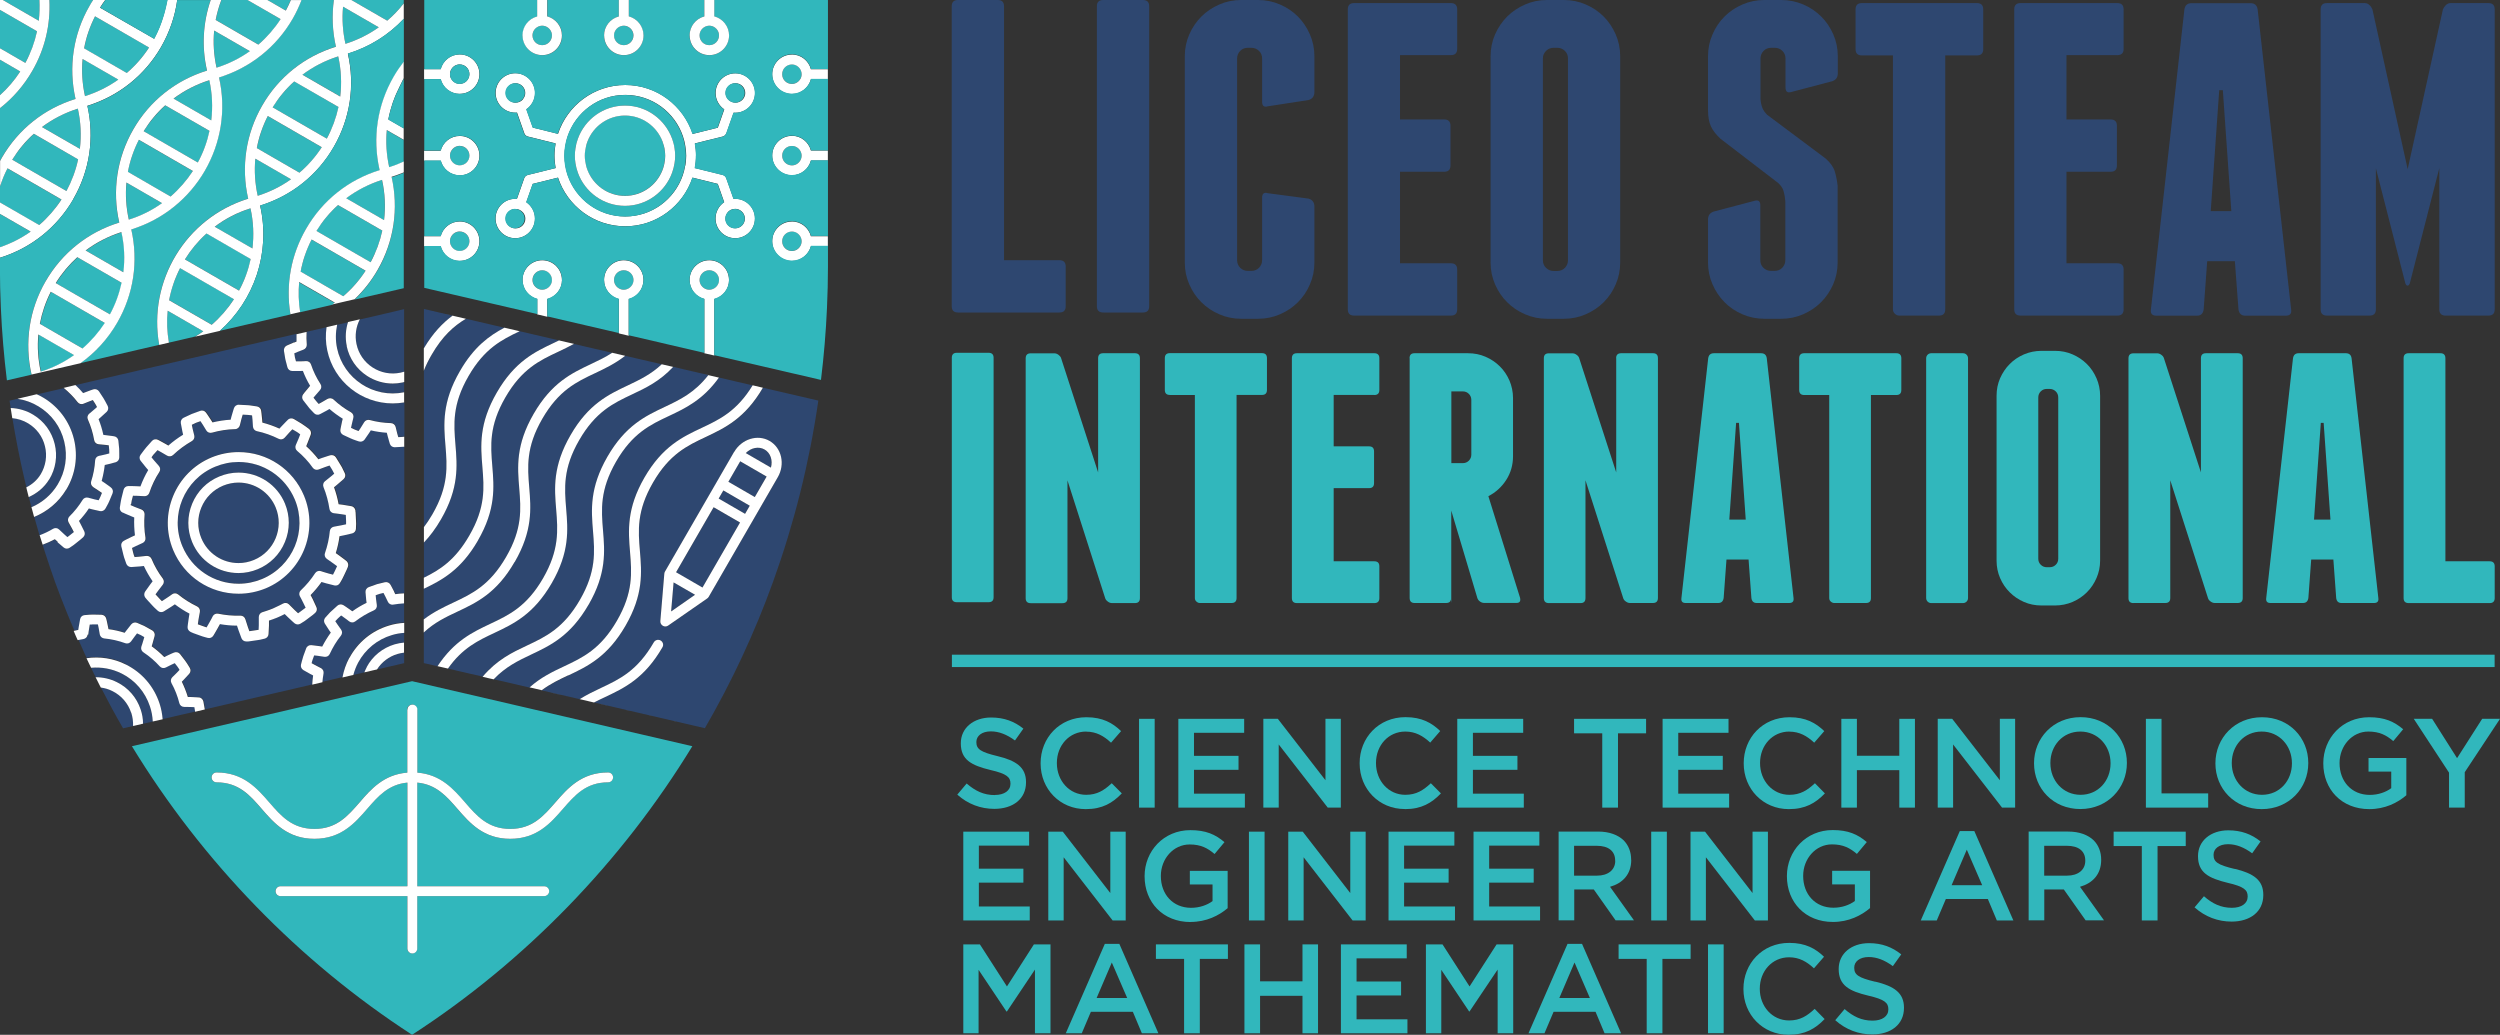 <svg xmlns="http://www.w3.org/2000/svg" id="Livello_2" viewBox="0 0 282.96 117.12"><rect x="0" y="0" width="282.96" height="117.12" fill="#333333" stroke="none"/><defs><style>.cls-1{fill:#2e4770;}.cls-1,.cls-2,.cls-3,.cls-4,.cls-5{stroke-width:0px;}.cls-2{fill:#31b7bc;}.cls-3{fill:#fdfeff;}.cls-4{fill:#fff;}.cls-5{fill:#e5231f;}</style></defs><g id="Livello_1-2"><rect class="cls-2" x="107.74" y="74.1" width="174.61" height="1.4"></rect><path class="cls-2" d="m108.3,68.16h3.59c.38,0,.57-.19.57-.56v-27.1c0-.38-.19-.57-.57-.57h-3.59c-.38,0-.57.19-.57.57v27.1c0,.38.19.56.57.56"></path><path class="cls-1" d="m108.44,35.37h11.47c.47,0,.71-.23.71-.71v-4.5c0-.47-.24-.71-.71-.71h-6.27V.71c0-.47-.24-.71-.71-.71h-4.5c-.47,0-.71.23-.71.71v33.95c0,.47.23.71.71.71"></path><path class="cls-1" d="m124.86,35.37h4.5c.47,0,.71-.23.71-.71V.71c0-.47-.23-.71-.71-.71h-4.5c-.47,0-.71.23-.71.71v33.95c0,.47.24.71.71.71"></path><path class="cls-1" d="m135.98,34.21c.57.57,1.25,1.03,2.02,1.36.78.34,1.6.51,2.48.51h1.92c.88,0,1.7-.17,2.48-.51.78-.34,1.45-.79,2.02-1.36.57-.57,1.03-1.24,1.36-2.02.34-.77.51-1.6.51-2.48v-6.32c0-.47-.22-.78-.66-.91l-4.6-.61c-.44-.13-.66.04-.66.51v7.07c0,.34-.12.62-.35.86-.24.24-.52.35-.86.35h-.41c-.34,0-.62-.12-.86-.35-.23-.23-.35-.52-.35-.86V6.62c0-.34.12-.62.35-.86.24-.24.52-.35.86-.35h.41c.33,0,.62.12.86.35.24.23.35.52.35.86v4.9c0,.47.22.64.66.51l4.6-.71c.44-.13.66-.44.66-.91v-4.04c0-.88-.17-1.7-.51-2.48-.34-.77-.79-1.45-1.36-2.02-.57-.57-1.25-1.03-2.02-1.36C144.1.17,143.27,0,142.4,0h-1.92c-.88,0-1.7.17-2.48.51-.77.34-1.45.79-2.02,1.36-.57.57-1.03,1.25-1.37,2.02-.34.78-.51,1.6-.51,2.48v23.34c0,.88.17,1.7.51,2.48.34.78.79,1.45,1.37,2.02"></path><path class="cls-1" d="m153.26,35.72h10.96c.47,0,.71-.23.71-.71v-4.5c0-.47-.24-.71-.71-.71h-5.76v-10.36h5c.47,0,.71-.23.71-.71v-4.5c0-.47-.23-.71-.71-.71h-5v-7.28h5.76c.47,0,.71-.23.71-.71V1.06c0-.47-.24-.71-.71-.71h-10.96c-.47,0-.71.23-.71.71v33.95c0,.47.23.71.71.71"></path><path class="cls-1" d="m174.63,6.62c0-.34.12-.62.36-.86.23-.24.52-.35.86-.35h.41c.34,0,.62.12.86.35.24.23.35.52.35.86v22.84c0,.34-.12.62-.35.86-.24.24-.52.35-.86.35h-.41c-.34,0-.62-.12-.86-.35-.24-.23-.36-.52-.36-.86V6.62Zm-4.04,27.59c.57.57,1.24,1.03,2.02,1.36.77.34,1.6.51,2.48.51h1.92c.88,0,1.7-.17,2.48-.51.77-.34,1.45-.79,2.02-1.36.57-.57,1.03-1.24,1.36-2.02.34-.77.51-1.6.51-2.48V6.37c0-.88-.17-1.7-.51-2.48-.34-.77-.79-1.45-1.36-2.02s-1.25-1.03-2.02-1.36C178.71.17,177.88,0,177.01,0h-1.92c-.88,0-1.7.17-2.48.51-.77.34-1.45.79-2.02,1.36-.57.57-1.03,1.25-1.37,2.02-.34.78-.51,1.6-.51,2.48v23.34c0,.88.17,1.7.51,2.48.34.78.79,1.45,1.37,2.02"></path><path class="cls-1" d="m195.19,34.21c.57.57,1.25,1.03,2.02,1.36.78.34,1.6.51,2.48.51h1.92c.88,0,1.7-.17,2.48-.51.77-.34,1.45-.79,2.02-1.36.57-.57,1.03-1.24,1.37-2.02.34-.77.51-1.6.51-2.48v-8.69c-.07-.61-.18-1.15-.33-1.64-.15-.49-.5-.97-1.03-1.44l-6.62-4.95c-.27-.27-.45-.54-.55-.81-.1-.27-.17-.59-.2-.96v-4.6c0-.34.12-.62.35-.86.23-.24.52-.35.86-.35h.41c.34,0,.62.12.86.35.23.23.35.52.35.86v3.28c0,.47.22.64.66.51l4.6-1.21c.44-.13.66-.44.66-.91v-1.92c0-.88-.17-1.7-.51-2.48-.34-.77-.79-1.45-1.37-2.02-.57-.57-1.25-1.03-2.02-1.36C203.31.17,202.49,0,201.61,0h-1.92c-.88,0-1.7.17-2.48.51-.78.34-1.45.79-2.02,1.36-.57.57-1.03,1.25-1.36,2.02-.34.78-.51,1.6-.51,2.48v6.06c0,.78.11,1.4.33,1.87.22.47.58.94,1.09,1.41l6.52,5c.3.27.51.57.61.91.1.34.17.73.2,1.16v6.67c0,.34-.12.62-.35.86s-.52.35-.86.35h-.41c-.34,0-.62-.12-.86-.35-.24-.23-.35-.52-.35-.86v-6.21c0-.47-.22-.64-.66-.51l-4.6,1.21c-.44.14-.66.44-.66.91v4.85c0,.88.17,1.7.51,2.48.34.78.79,1.45,1.36,2.02"></path><path class="cls-1" d="m210.71,6.27h3.54v28.75c0,.2.08.37.23.5.15.14.31.2.48.2h4.5c.47,0,.71-.23.71-.71V6.27h3.59c.47,0,.71-.23.71-.71V1.06c0-.47-.24-.71-.71-.71h-13.03c-.47,0-.71.24-.71.71v4.5c0,.47.23.71.71.71"></path><path class="cls-1" d="m228.69,35.72h10.96c.47,0,.71-.23.71-.71v-4.5c0-.47-.24-.71-.71-.71h-5.76v-10.36h5c.47,0,.71-.23.71-.71v-4.5c0-.47-.24-.71-.71-.71h-5v-7.28h5.76c.47,0,.71-.23.71-.71V1.06c0-.47-.24-.71-.71-.71h-10.96c-.47,0-.71.23-.71.71v33.95c0,.47.23.71.71.71"></path><path class="cls-1" d="m251.18,10.21h.41l.96,13.69h-2.33l.96-13.69Zm-7.12,25.52h4.6c.44,0,.69-.23.76-.71l.4-5.46h3.13l.41,5.46c.07.47.32.71.76.71h4.6c.47,0,.67-.23.6-.71l-3.79-33.95c-.07-.47-.34-.71-.81-.71h-6.67c-.47,0-.74.23-.81.71l-3.79,33.95c-.07.47.14.71.61.71"></path><path class="cls-1" d="m263.35,35.72h4.85c.47,0,.71-.23.71-.71v-15.97l3.34,13.04c.07.17.15.25.25.25s.18-.08.25-.25l3.34-13.04v15.97c0,.47.24.71.71.71h4.85c.47,0,.71-.23.71-.71V1.06c0-.47-.24-.71-.71-.71h-4.29c-.2,0-.38.08-.53.23s-.26.31-.33.48l-3.99,18.09-3.99-18.09c-.07-.17-.17-.33-.33-.48-.15-.15-.33-.23-.53-.23h-4.29c-.47,0-.71.23-.71.71v33.95c0,.47.23.71.71.71"></path><path class="cls-2" d="m124.86,39.98c-.38,0-.57.19-.57.57v12.92l-4.2-12.96c-.05-.14-.16-.26-.3-.36-.15-.11-.3-.16-.46-.16h-2.67c-.38,0-.57.19-.57.57v27.14c0,.38.19.57.57.57h3.59c.38,0,.57-.19.57-.57v-13.33l4.28,13.37c.05.14.16.26.3.36.15.11.3.16.46.16h2.59c.38,0,.57-.19.57-.57v-27.14c0-.38-.19-.57-.57-.57h-3.59Z"></path><path class="cls-2" d="m132.41,44.71h2.83v22.98c0,.16.06.3.18.4.12.11.25.16.38.16h3.59c.38,0,.57-.19.57-.57v-22.98h2.87c.38,0,.57-.19.57-.57v-3.59c0-.38-.19-.57-.57-.57h-10.42c-.38,0-.57.19-.57.57v3.59c0,.38.19.57.57.57"></path><path class="cls-2" d="m155.55,44.71c.38,0,.57-.19.57-.57v-3.59c0-.38-.19-.57-.57-.57h-8.76c-.38,0-.57.19-.57.57v27.14c0,.38.19.57.57.57h8.76c.38,0,.57-.19.57-.57v-3.59c0-.38-.19-.57-.57-.57h-4.6v-8.28h4c.38,0,.57-.19.57-.57v-3.59c0-.38-.19-.57-.57-.57h-4v-5.82h4.6Z"></path><path class="cls-2" d="m164.27,44.3h1.29c.27,0,.5.09.69.28.19.19.28.42.28.69v6.18c0,.27-.09.5-.28.69-.19.19-.42.28-.69.28h-1.29v-8.12Zm-4.72-3.76v27.14c0,.38.19.57.56.57h3.59c.3,0,.47-.13.52-.4l.04.4v-10.46l2.95,9.89c.05.16.15.3.3.4.15.11.3.16.46.16h3.68c.35,0,.48-.19.4-.57l-3.59-11.51c.83-.43,1.51-1.04,2.02-1.84.51-.79.77-1.69.77-2.68v-6.58c0-.7-.14-1.36-.4-1.98-.27-.62-.63-1.16-1.09-1.61-.46-.46-1-.82-1.62-1.09-.62-.27-1.28-.4-1.98-.4h-6.06c-.38,0-.56.19-.56.56"></path><path class="cls-2" d="m182.93,40.55v12.92l-4.2-12.96c-.05-.14-.15-.26-.3-.36-.15-.11-.3-.16-.47-.16h-2.66c-.38,0-.56.19-.56.56v27.14c0,.38.19.57.56.57h3.59c.38,0,.56-.19.56-.57v-13.33l4.28,13.37c.05.14.15.26.3.36.15.11.3.16.46.16h2.59c.38,0,.57-.19.57-.57v-27.14c0-.38-.19-.56-.57-.56h-3.59c-.38,0-.57.19-.57.56"></path><path class="cls-2" d="m207.22,68.09c.12.11.25.16.38.16h3.6c.38,0,.56-.19.56-.56v-22.98h2.87c.38,0,.57-.19.57-.57v-3.59c0-.38-.19-.57-.57-.57h-10.42c-.38,0-.57.19-.57.57v3.59c0,.38.19.57.57.57h2.83v22.98c0,.16.06.3.18.4"></path><path class="cls-2" d="m218.59,39.98h3.59c.31,0,.57.25.57.57v27.14c0,.31-.25.57-.57.57h-3.6c-.31,0-.57-.25-.57-.57v-27.14c0-.31.25-.57.57-.57Z"></path><path class="cls-2" d="m230.7,44.99c0-.27.09-.5.28-.69.19-.19.42-.28.69-.28h.32c.27,0,.5.1.69.28.19.19.28.42.28.69v18.25c0,.27-.09.5-.28.68-.19.19-.42.28-.69.28h-.32c-.27,0-.5-.09-.69-.28-.19-.19-.28-.42-.28-.68v-18.25Zm-3.23,22.05c.46.46.99.82,1.61,1.09.62.27,1.28.4,1.98.4h1.54c.7,0,1.36-.14,1.98-.4.62-.27,1.16-.63,1.62-1.09.46-.46.82-.99,1.09-1.61.27-.62.41-1.28.41-1.98v-18.66c0-.7-.14-1.36-.41-1.98-.27-.62-.63-1.16-1.09-1.61-.46-.46-1-.82-1.62-1.09-.62-.27-1.28-.4-1.98-.4h-1.54c-.7,0-1.36.14-1.98.4-.62.27-1.16.63-1.61,1.09-.46.46-.82,1-1.09,1.61-.27.62-.4,1.28-.4,1.98v18.66c0,.7.13,1.36.4,1.98.27.62.63,1.16,1.09,1.61"></path><path class="cls-2" d="m241.48,68.25h3.59c.38,0,.57-.19.57-.56v-13.33l4.28,13.37c.05.14.15.26.3.36.15.11.3.16.46.16h2.59c.38,0,.57-.19.57-.56v-27.14c0-.38-.19-.57-.57-.57h-3.59c-.38,0-.57.19-.57.57v12.92l-4.2-12.96c-.05-.14-.15-.26-.3-.36-.15-.11-.3-.16-.46-.16h-2.67c-.38,0-.57.19-.57.57v27.14c0,.38.19.56.57.56"></path><path class="cls-2" d="m276.21,39.98h-3.59c-.38,0-.57.19-.57.57v27.14c0,.38.19.57.57.57h9.17c.38,0,.57-.19.57-.57v-3.59c0-.38-.19-.57-.57-.57h-5.01v-22.98c0-.38-.19-.57-.57-.57"></path><path class="cls-2" d="m112.59,89.99c-1.25,0-2.21-.47-3.18-1.31l-1.06,1.26c1.21,1.08,2.66,1.61,4.19,1.61,2.11,0,3.59-1.12,3.59-3v-.03c0-1.67-1.11-2.43-3.23-2.94-1.92-.46-2.39-.8-2.39-1.58v-.03c0-.66.6-1.19,1.64-1.19.92,0,1.82.36,2.73,1.03l.95-1.34c-1.02-.82-2.18-1.26-3.65-1.26-2,0-3.43,1.19-3.43,2.91v.03c0,1.85,1.21,2.48,3.35,3,1.87.43,2.27.82,2.27,1.54v.03c0,.76-.69,1.26-1.78,1.26"></path><path class="cls-2" d="m122.94,82.81c1.15,0,2.01.5,2.81,1.25l1.14-1.31c-.96-.92-2.08-1.57-3.93-1.57-3.04,0-5.18,2.34-5.18,5.2v.03c0,2.89,2.18,5.17,5.11,5.17,1.88,0,3.03-.69,4.08-1.78l-1.14-1.15c-.86.8-1.65,1.31-2.89,1.31-1.92,0-3.32-1.61-3.32-3.58v-.03c0-1.97,1.39-3.55,3.32-3.55"></path><rect class="cls-2" x="128.92" y="81.36" width="1.77" height="10.05"></rect><polygon class="cls-2" points="140.9 89.83 135.14 89.83 135.14 87.13 140.18 87.13 140.18 85.55 135.14 85.55 135.14 82.94 140.82 82.94 140.82 81.36 133.37 81.36 133.37 91.41 140.9 91.41 140.9 89.83"></polygon><polygon class="cls-2" points="144.73 84.26 150.28 91.41 151.76 91.41 151.76 81.36 150.02 81.36 150.02 88.31 144.63 81.36 142.99 81.36 142.99 91.41 144.73 91.41 144.73 84.26"></polygon><path class="cls-2" d="m159.01,91.58c1.88,0,3.03-.69,4.08-1.78l-1.14-1.15c-.86.8-1.65,1.31-2.89,1.31-1.92,0-3.32-1.61-3.32-3.58v-.03c0-1.97,1.39-3.55,3.32-3.55,1.15,0,2.01.5,2.82,1.25l1.13-1.31c-.96-.92-2.08-1.57-3.93-1.57-3.05,0-5.19,2.34-5.19,5.2v.03c0,2.89,2.18,5.17,5.11,5.17"></path><polygon class="cls-2" points="172.4 82.94 172.4 81.36 164.94 81.36 164.94 91.41 172.47 91.41 172.47 89.83 166.71 89.83 166.71 87.13 171.75 87.13 171.75 85.55 166.71 85.55 166.71 82.94 172.4 82.94"></polygon><polygon class="cls-2" points="186.31 81.36 178.16 81.36 178.16 83 181.35 83 181.35 91.41 183.13 91.41 183.13 83 186.31 83 186.31 81.36"></polygon><polygon class="cls-2" points="195.71 89.83 189.95 89.83 189.95 87.13 194.99 87.13 194.99 85.55 189.95 85.55 189.95 82.94 195.64 82.94 195.64 81.36 188.18 81.36 188.18 91.41 195.71 91.41 195.71 89.83"></polygon><path class="cls-2" d="m202.53,82.81c1.15,0,2.01.5,2.81,1.25l1.14-1.31c-.96-.92-2.08-1.57-3.94-1.57-3.04,0-5.18,2.34-5.18,5.2v.03c0,2.89,2.18,5.17,5.11,5.17,1.88,0,3.03-.69,4.08-1.78l-1.13-1.15c-.86.8-1.65,1.31-2.89,1.31-1.92,0-3.32-1.61-3.32-3.58v-.03c0-1.97,1.39-3.55,3.32-3.55"></path><polygon class="cls-2" points="214.97 85.54 210.17 85.54 210.17 81.36 208.41 81.36 208.41 91.41 210.17 91.41 210.17 87.17 214.97 87.17 214.97 91.41 216.74 91.41 216.74 81.36 214.97 81.36 214.97 85.54"></polygon><polygon class="cls-2" points="226.35 88.31 220.96 81.36 219.32 81.36 219.32 91.41 221.06 91.41 221.06 84.26 226.6 91.41 228.08 91.41 228.08 81.36 226.35 81.36 226.35 88.31"></polygon><path class="cls-2" d="m238.88,86.38v.03c0,1.95-1.39,3.55-3.39,3.55s-3.42-1.62-3.42-3.58v-.03c0-1.95,1.39-3.55,3.39-3.55s3.42,1.62,3.42,3.57m-8.66,0v.03c0,2.83,2.15,5.17,5.24,5.17s5.27-2.37,5.27-5.2v-.03c0-2.83-2.15-5.17-5.24-5.17s-5.27,2.37-5.27,5.2"></path><polygon class="cls-2" points="242.88 81.36 242.88 91.41 249.93 91.41 249.93 89.8 244.65 89.8 244.65 81.36 242.88 81.36"></polygon><path class="cls-2" d="m259.41,86.41c0,1.95-1.39,3.55-3.39,3.55s-3.42-1.62-3.42-3.58v-.03c0-1.95,1.39-3.55,3.39-3.55s3.42,1.62,3.42,3.58v.03Zm-3.39-5.23c-3.09,0-5.27,2.37-5.27,5.2v.03c0,2.83,2.15,5.17,5.24,5.17s5.27-2.37,5.27-5.2v-.03c0-2.83-2.15-5.17-5.24-5.17"></path><path class="cls-2" d="m268.08,87.33h2.57v1.88c-.62.46-1.48.76-2.43.76-2.05,0-3.42-1.52-3.42-3.59v-.03c0-1.92,1.41-3.55,3.26-3.55,1.28,0,2.04.42,2.82,1.08l1.12-1.34c-1.03-.88-2.11-1.36-3.86-1.36-3.03,0-5.18,2.38-5.18,5.2v.03c0,2.93,2.07,5.17,5.21,5.17,1.78,0,3.2-.72,4.19-1.57v-4.22h-4.28v1.54Z"></path><polygon class="cls-2" points="280.94 81.36 278.1 85.81 275.28 81.36 273.2 81.36 277.19 87.45 277.19 91.41 278.97 91.41 278.97 87.4 282.96 81.36 280.94 81.36"></polygon><polygon class="cls-2" points="116.48 95.71 116.48 94.13 109.03 94.13 109.03 104.18 116.55 104.18 116.55 102.6 110.79 102.6 110.79 99.9 115.83 99.9 115.83 98.32 110.79 98.32 110.79 95.71 116.48 95.71"></polygon><polygon class="cls-2" points="127.41 104.18 127.41 94.13 125.67 94.13 125.67 101.08 120.29 94.13 118.65 94.13 118.65 104.18 120.39 104.18 120.39 97.03 125.93 104.18 127.41 104.18"></polygon><path class="cls-2" d="m134.76,104.35c1.78,0,3.2-.72,4.19-1.56v-4.22h-4.28v1.54h2.57v1.88c-.62.46-1.48.76-2.43.76-2.05,0-3.42-1.52-3.42-3.59v-.03c0-1.92,1.41-3.55,3.26-3.55,1.28,0,2.04.42,2.82,1.08l1.12-1.34c-1.03-.88-2.11-1.36-3.86-1.36-3.03,0-5.18,2.38-5.18,5.2v.03c0,2.93,2.07,5.17,5.21,5.17"></path><rect class="cls-2" x="141.36" y="94.13" width="1.77" height="10.05"></rect><polygon class="cls-2" points="147.55 97.03 153.09 104.18 154.57 104.18 154.57 94.13 152.83 94.13 152.83 101.08 147.45 94.13 145.81 94.13 145.81 104.18 147.55 104.18 147.55 97.03"></polygon><polygon class="cls-2" points="164.68 102.6 158.92 102.6 158.92 99.9 163.96 99.9 163.96 98.32 158.92 98.32 158.92 95.71 164.61 95.71 164.61 94.13 157.16 94.13 157.16 104.18 164.68 104.18 164.68 102.6"></polygon><polygon class="cls-2" points="174.31 102.6 168.55 102.6 168.55 99.9 173.59 99.9 173.59 98.32 168.55 98.32 168.55 95.71 174.23 95.71 174.23 94.13 166.78 94.13 166.78 104.18 174.31 104.18 174.31 102.6"></polygon><path class="cls-2" d="m182.82,97.43c0,1.02-.8,1.68-2.07,1.68h-2.59v-3.38h2.57c1.31,0,2.08.59,2.08,1.67v.03Zm1.8-.1v-.03c0-.88-.3-1.62-.83-2.17-.65-.63-1.64-1.01-2.9-1.01h-4.48v10.05h1.77v-3.5h2.21l2.47,3.5h2.08l-2.71-3.8c1.41-.4,2.4-1.39,2.4-3.05"></path><rect class="cls-2" x="186.89" y="94.13" width="1.77" height="10.05"></rect><polygon class="cls-2" points="200.1 104.18 200.1 94.13 198.36 94.13 198.36 101.08 192.98 94.13 191.34 94.13 191.34 104.18 193.08 104.18 193.08 97.03 198.62 104.18 200.1 104.18"></polygon><path class="cls-2" d="m211.65,98.56h-4.28v1.54h2.57v1.88c-.62.46-1.48.76-2.43.76-2.05,0-3.42-1.52-3.42-3.59v-.03c0-1.92,1.41-3.55,3.26-3.55,1.28,0,2.04.42,2.82,1.08l1.12-1.34c-1.03-.88-2.11-1.36-3.86-1.36-3.03,0-5.18,2.38-5.18,5.2v.03c0,2.93,2.07,5.17,5.21,5.17,1.78,0,3.2-.72,4.2-1.57v-4.22Z"></path><path class="cls-2" d="m220.89,100.19l1.72-4.02,1.74,4.02h-3.46Zm.93-6.13l-4.42,10.12h1.81l1.03-2.43h4.75l1.02,2.43h1.87l-4.42-10.12h-1.64Z"></path><path class="cls-2" d="m231.37,99.11v-3.38h2.57c1.31,0,2.08.59,2.08,1.67v.03c0,1.02-.8,1.68-2.07,1.68h-2.59Zm6.45-1.78v-.03c0-.88-.3-1.62-.83-2.17-.65-.63-1.64-1.01-2.9-1.01h-4.48v10.05h1.77v-3.5h2.21l2.47,3.5h2.08l-2.72-3.8c1.41-.4,2.4-1.39,2.4-3.05"></path><polygon class="cls-2" points="239.23 95.76 242.42 95.76 242.42 104.18 244.2 104.18 244.2 95.76 247.39 95.76 247.39 94.13 239.23 94.13 239.23 95.76"></polygon><path class="cls-2" d="m252.92,98.35c-1.93-.46-2.38-.8-2.38-1.58v-.03c0-.66.6-1.19,1.64-1.19.92,0,1.82.36,2.73,1.03l.95-1.34c-1.02-.82-2.18-1.26-3.65-1.26-2,0-3.43,1.19-3.43,2.91v.03c0,1.85,1.21,2.48,3.35,3,1.87.43,2.27.82,2.27,1.54v.03c0,.76-.69,1.26-1.78,1.26-1.25,0-2.21-.47-3.17-1.31l-1.06,1.26c1.21,1.08,2.66,1.61,4.19,1.61,2.11,0,3.59-1.12,3.59-3v-.03c0-1.67-1.11-2.43-3.23-2.94"></path><polygon class="cls-2" points="113.97 111.65 110.91 106.89 109.03 106.89 109.03 116.95 110.76 116.95 110.76 109.77 113.91 114.48 113.97 114.48 117.14 109.74 117.14 116.95 118.9 116.95 118.9 106.89 117.02 106.89 113.97 111.65"></polygon><path class="cls-2" d="m124.12,112.96l1.72-4.02,1.74,4.02h-3.46Zm.93-6.13l-4.42,10.12h1.81l1.03-2.43h4.75l1.02,2.43h1.87l-4.42-10.12h-1.64Z"></path><polygon class="cls-2" points="130.83 108.53 134.02 108.53 134.02 116.95 135.8 116.95 135.8 108.53 138.98 108.53 138.98 106.89 130.83 106.89 130.83 108.53"></polygon><polygon class="cls-2" points="147.42 111.07 142.62 111.07 142.62 106.89 140.85 106.89 140.85 116.95 142.62 116.95 142.62 112.71 147.42 112.71 147.42 116.95 149.18 116.95 149.18 106.89 147.42 106.89 147.42 111.07"></polygon><polygon class="cls-2" points="153.54 112.67 158.58 112.67 158.58 111.09 153.54 111.09 153.54 108.47 159.22 108.47 159.22 106.89 151.77 106.89 151.77 116.95 159.3 116.95 159.3 115.37 153.54 115.37 153.54 112.67"></polygon><polygon class="cls-2" points="166.33 111.65 163.27 106.89 161.39 106.89 161.39 116.95 163.13 116.95 163.13 109.77 166.28 114.48 166.33 114.48 169.51 109.74 169.51 116.95 171.27 116.95 171.27 106.89 169.39 106.89 166.33 111.65"></polygon><path class="cls-2" d="m176.49,112.96l1.72-4.02,1.74,4.02h-3.46Zm.93-6.13l-4.42,10.12h1.81l1.03-2.43h4.75l1.02,2.43h1.87l-4.42-10.12h-1.64Z"></path><polygon class="cls-2" points="183.2 108.53 186.38 108.53 186.38 116.95 188.16 116.95 188.16 108.53 191.35 108.53 191.35 106.89 183.2 106.89 183.2 108.53"></polygon><rect class="cls-2" x="193.32" y="106.89" width="1.77" height="10.05"></rect><path class="cls-2" d="m202.5,115.5c-1.93,0-3.32-1.61-3.32-3.57v-.03c0-1.97,1.39-3.55,3.32-3.55,1.15,0,2.01.5,2.81,1.25l1.14-1.31c-.96-.92-2.08-1.57-3.94-1.57-3.04,0-5.18,2.34-5.18,5.2v.03c0,2.89,2.18,5.17,5.11,5.17,1.88,0,3.03-.69,4.08-1.78l-1.13-1.15c-.86.8-1.65,1.31-2.89,1.31"></path><path class="cls-2" d="m212.25,111.12c-1.93-.46-2.38-.8-2.38-1.58v-.03c0-.66.6-1.19,1.64-1.19.92,0,1.82.36,2.73,1.03l.95-1.33c-1.02-.82-2.18-1.27-3.65-1.27-2,0-3.43,1.19-3.43,2.91v.03c0,1.85,1.21,2.49,3.35,3,1.87.43,2.27.82,2.27,1.54v.03c0,.76-.69,1.26-1.78,1.26-1.25,0-2.21-.47-3.17-1.31l-1.06,1.26c1.21,1.08,2.66,1.61,4.19,1.61,2.11,0,3.59-1.12,3.59-3v-.03c0-1.67-1.11-2.43-3.23-2.94"></path><path class="cls-2" d="m196.5,47.86h.32l.77,10.95h-1.86l.77-10.95Zm-5.69,20.39h3.67c.35,0,.55-.19.61-.56l.32-4.36h2.5l.32,4.36c.05.38.26.56.6.56h3.68c.38,0,.54-.19.49-.56l-3.03-27.14c-.05-.38-.27-.57-.65-.57h-5.33c-.38,0-.59.19-.65.57l-3.03,27.14c-.05.38.11.56.48.56"></path><path class="cls-2" d="m262.68,47.86h.32l.77,10.95h-1.86l.77-10.95Zm-5.69,20.39h3.67c.35,0,.55-.19.61-.56l.32-4.36h2.51l.32,4.36c.05.38.26.56.6.56h3.68c.38,0,.54-.19.49-.56l-3.03-27.14c-.05-.38-.27-.57-.65-.57h-5.33c-.38,0-.59.19-.65.57l-3.03,27.14c-.05.38.11.56.48.56"></path><path class="cls-2" d="m18.29,2.52c-.07.2-.14.39-.22.59.08-.19.15-.39.22-.59"></path><path class="cls-2" d="m18.31,2.47c.11-.33.22-.67.31-1.01-.04.13-.07.25-.11.36-.06.22-.13.43-.21.65"></path><path class="cls-2" d="m17.98,3.31c-.06.15-.12.29-.19.43.07-.14.13-.29.19-.43"></path><path class="cls-4" d="m51.09,7.83c.19-.32.54-.54.94-.54.61,0,1.1.49,1.1,1.1s-.49,1.1-1.1,1.1c-.4,0-.75-.22-.94-.54-.1-.16-.16-.36-.16-.56s.06-.4.16-.56m.94,2.79c1.23,0,2.23-1,2.23-2.23s-1-2.23-2.23-2.23c-1.04,0-1.9.71-2.16,1.67h-1.87v1.13h1.87c.25.96,1.12,1.67,2.16,1.67"></path><polygon class="cls-4" points="69.3 39.93 70.76 40.27 67.52 39.52 69.3 39.93"></polygon><polygon class="cls-3" points="66.89 79.43 79.78 82.42 67.23 79.51 66.89 79.43"></polygon><polygon class="cls-4" points="51.23 35.73 51.61 35.82 49.78 35.4 51.23 35.73"></polygon><polygon class="cls-3" points="77.3 41.79 76.2 41.53 76 41.48 77.3 41.79"></polygon><polygon class="cls-3" points="80.18 42.46 80.62 42.56 77.3 41.79 80.18 42.46"></polygon><polygon class="cls-3" points="60.3 77.9 65.42 79.09 61.32 78.14 60.3 77.9"></polygon><path class="cls-1" d="m59.66,73.05c2.12-1,4.13-1.95,5.99-5.17,1.86-3.22,1.68-5.43,1.48-7.77-.2-2.41-.4-4.9,1.63-8.43,2.04-3.53,4.3-4.59,6.48-5.63,1.73-.82,3.38-1.6,4.94-3.6l-2.88-.67-1.11-.26c-1.52,1.62-3.1,2.38-4.65,3.11-2.12,1-4.13,1.95-5.98,5.17-1.86,3.22-1.68,5.43-1.49,7.77.2,2.41.4,4.9-1.63,8.43-2.03,3.53-4.29,4.59-6.48,5.63-1.85.87-3.61,1.71-5.27,4.04l1.59.37,2.35.54c1.63-1.93,3.35-2.75,5.03-3.54"></path><path class="cls-1" d="m55.48,70.61c2.12-1,4.13-1.95,5.99-5.17,1.86-3.22,1.68-5.43,1.48-7.77-.2-2.41-.4-4.9,1.63-8.43,2.03-3.53,4.29-4.59,6.48-5.62,1.33-.63,2.61-1.23,3.84-2.39l-2.5-.58-1.64-.38c-1.12.88-2.27,1.43-3.4,1.96-2.12,1-4.13,1.95-5.98,5.17-1.86,3.22-1.68,5.43-1.49,7.77.2,2.41.4,4.9-1.63,8.43-2.04,3.53-4.3,4.59-6.48,5.63-1.32.62-2.59,1.22-3.81,2.36v3.46l1.55.36c1.9-2.86,3.96-3.84,5.96-4.79"></path><path class="cls-1" d="m69.82,70.26c1.86-3.22,1.68-5.43,1.48-7.77-.2-2.41-.4-4.9,1.63-8.42,2.04-3.53,4.3-4.59,6.48-5.63,2.04-.96,3.97-1.88,5.77-4.82l-3.81-.89c-1.81,2.53-3.76,3.45-5.65,4.34-2.12,1-4.13,1.95-5.99,5.17-1.86,3.22-1.68,5.43-1.49,7.77.2,2.41.41,4.9-1.63,8.43-2.04,3.53-4.3,4.59-6.48,5.63-1.48.7-2.9,1.37-4.26,2.81l.71.16,3.34.78c1.29-1.14,2.61-1.77,3.9-2.38,2.12-1,4.13-1.95,5.99-5.17"></path><path class="cls-1" d="m84.41,51.28l2.85,1.65c.22-.81-.04-1.65-.72-2.04-.68-.39-1.54-.2-2.13.4"></path><path class="cls-1" d="m50.43,50.44c-.2-2.41-.4-4.9,1.63-8.43,1.59-2.75,3.32-4.01,5.04-4.91l-1.02-.24-3.34-.78c-1.35.81-2.65,1.95-3.88,4.08-.37.64-.66,1.24-.88,1.81v17.69c.33-.43.65-.91.96-1.45,1.86-3.22,1.68-5.43,1.48-7.77"></path><path class="cls-1" d="m57.29,63.03c1.86-3.22,1.68-5.43,1.48-7.77-.2-2.41-.4-4.9,1.63-8.43,2.04-3.53,4.3-4.59,6.48-5.62.82-.39,1.63-.77,2.41-1.28l-1.78-.41-1.17-.27-1.38-.32c-.59.33-1.19.61-1.78.89-2.12,1-4.13,1.95-5.99,5.17-1.86,3.22-1.68,5.43-1.48,7.77.2,2.41.4,4.9-1.63,8.43-1.92,3.33-4.04,4.47-6.12,5.45v3.47c1.1-.85,2.23-1.38,3.33-1.9,2.12-1,4.13-1.95,5.99-5.17"></path><path class="cls-1" d="m51.23,35.73l-1.45-.34-1.1-.26-.7-.16v4.46c1.04-1.75,2.13-2.88,3.25-3.7"></path><polygon class="cls-1" points="75.96 69.2 78.67 67.32 76.24 65.92 75.96 69.2"></polygon><path class="cls-1" d="m53.12,60.62c1.86-3.22,1.68-5.43,1.48-7.77-.2-2.41-.41-4.9,1.63-8.43,2.04-3.53,4.29-4.59,6.48-5.62.19-.09.37-.18.56-.27l-.85-.2-3.6-.84c-2.05.97-3.99,1.96-5.79,5.08-1.86,3.22-1.68,5.43-1.48,7.77.2,2.41.4,4.9-1.63,8.43-.63,1.09-1.28,1.94-1.94,2.63v3.98c1.81-.89,3.53-1.98,5.14-4.76"></path><rect class="cls-1" x="82.57" y="55.11" width="1.07" height="3.45" transform="translate(-7.67 100.41) rotate(-60.01)"></rect><rect class="cls-1" x="83.26" y="52.51" width="2.68" height="3.45" transform="translate(-4.68 100.37) rotate(-59.99)"></rect><rect class="cls-1" x="75.89" y="60.23" width="8.5" height="3.45" transform="translate(-13.58 100.41) rotate(-60.01)"></rect><path class="cls-1" d="m88.03,54.02s0,0,0,0l-7.82,13.54c-.04.07-.1.13-.17.18h0s-4.42,3.08-4.42,3.08c-.1.07-.21.1-.32.1-.1,0-.19-.03-.28-.08-.19-.11-.3-.32-.28-.54l.45-5.36h0c0-.08.03-.16.07-.23l7.82-13.54s0,0,0,0c.86-1.48,2.66-2.04,4.02-1.26,1.36.79,1.78,2.63.92,4.11m-8.12-4.55c-2.12,1-4.13,1.95-5.99,5.17s-1.68,5.43-1.48,7.77c.2,2.41.4,4.9-1.63,8.42-2.04,3.53-4.3,4.59-6.48,5.63-1.03.49-2.03.96-3,1.68l4.1.95.19.04c.8-.5,1.61-.89,2.41-1.26,2.12-1,4.13-1.95,5.99-5.17.16-.27.5-.36.77-.21.27.15.36.5.21.77-2.04,3.53-4.3,4.59-6.48,5.63-.43.2-.85.4-1.27.62l12.54,2.91c3.05-5.27,5.65-10.84,7.71-16.55,2.39-6.61,4.12-13.51,5.13-20.53l-6.26-1.45c-2.03,3.48-4.28,4.55-6.45,5.57"></path><path class="cls-4" d="m87.26,52.93l-2.85-1.65c.59-.6,1.46-.79,2.13-.4.68.39.94,1.23.72,2.04m-1.83,3.34l-2.99-1.73,1.34-2.32,2.99,1.73-1.34,2.32Zm-1.1,1.9l-2.99-1.73.53-.92,2.99,1.73-.53.92Zm-4.82,8.34l-2.99-1.73,4.25-7.36,2.99,1.73-4.25,7.36Zm-3.55,2.7l.28-3.28,2.43,1.4-2.7,1.88Zm7.12-18.04s0,0,0,0l-7.82,13.54c-.04.08-.07.15-.07.23h0l-.45,5.36c-.02.22.09.43.28.54.09.05.18.08.28.08.11,0,.23-.03.32-.1l4.42-3.07h0c.07-.05.13-.11.17-.18l7.82-13.54s0,0,0,0c.86-1.48.44-3.32-.92-4.11-1.36-.79-3.17-.22-4.02,1.25"></path><path class="cls-4" d="m52.73,36.08l-1.12-.26-.39-.09c-1.11.82-2.21,1.95-3.25,3.7v2.53c.22-.57.51-1.17.88-1.8,1.23-2.13,2.52-3.27,3.88-4.08"></path><path class="cls-4" d="m51.55,50.34c-.19-2.34-.38-4.55,1.48-7.77,1.8-3.12,3.74-4.11,5.79-5.08l-.43-.1-1.12-.26-.18-.04c-1.72.91-3.45,2.16-5.04,4.92-2.04,3.53-1.83,6.02-1.63,8.43.19,2.34.38,4.55-1.48,7.77-.32.55-.64,1.03-.96,1.45v1.74c.66-.69,1.31-1.54,1.94-2.63,2.04-3.53,1.83-6.02,1.63-8.43"></path><path class="cls-4" d="m54.09,61.18c2.04-3.53,1.83-6.02,1.63-8.43-.19-2.34-.38-4.55,1.48-7.77,1.86-3.22,3.86-4.17,5.99-5.17.59-.28,1.18-.56,1.78-.89l-.53-.12-1.17-.27c-.19.09-.37.18-.56.27-2.18,1.03-4.44,2.1-6.48,5.63-2.04,3.53-1.83,6.02-1.63,8.43.19,2.34.38,4.55-1.49,7.77-1.61,2.79-3.33,3.87-5.14,4.76v1.25c2.07-.99,4.19-2.12,6.12-5.45"></path><path class="cls-4" d="m58.27,63.59c2.03-3.53,1.83-6.02,1.63-8.42-.19-2.34-.38-4.55,1.48-7.77,1.86-3.22,3.86-4.17,5.99-5.17,1.12-.53,2.27-1.08,3.39-1.96h-.01s-1.46-.34-1.46-.34c-.78.51-1.59.89-2.41,1.28-2.18,1.03-4.44,2.1-6.48,5.63-2.04,3.53-1.83,6.02-1.63,8.43.19,2.34.38,4.55-1.49,7.77-1.86,3.22-3.86,4.17-5.99,5.17-1.1.52-2.22,1.05-3.33,1.9v1.48c1.22-1.14,2.49-1.74,3.81-2.36,2.19-1.03,4.45-2.1,6.48-5.63"></path><path class="cls-4" d="m55.97,71.63c2.18-1.03,4.44-2.1,6.48-5.63,2.04-3.53,1.83-6.02,1.63-8.42-.19-2.34-.38-4.55,1.48-7.77,1.86-3.22,3.86-4.17,5.98-5.17,1.55-.73,3.13-1.48,4.65-3.11l-.2-.05-1.09-.25c-1.23,1.15-2.51,1.76-3.84,2.39-2.18,1.03-4.45,2.1-6.48,5.62-2.04,3.53-1.83,6.02-1.63,8.43.19,2.34.37,4.55-1.48,7.77-1.86,3.22-3.86,4.17-5.99,5.17-2,.95-4.06,1.92-5.96,4.79l.61.14.57.13c1.65-2.34,3.42-3.17,5.27-4.04"></path><path class="cls-4" d="m66.62,68.44c2.04-3.53,1.83-6.02,1.63-8.42-.19-2.34-.37-4.55,1.48-7.77,1.86-3.22,3.86-4.17,5.99-5.17,1.89-.89,3.84-1.82,5.65-4.34l-.77-.18-.43-.1c-1.56,2-3.21,2.78-4.94,3.6-2.18,1.03-4.44,2.1-6.48,5.63-2.03,3.53-1.83,6.02-1.63,8.43.19,2.34.38,4.55-1.48,7.77-1.86,3.22-3.86,4.17-5.99,5.17-1.68.79-3.4,1.61-5.03,3.54l.72.17.53.12c1.36-1.43,2.78-2.11,4.26-2.81,2.18-1.03,4.44-2.1,6.48-5.63"></path><path class="cls-4" d="m68.5,78.89c2.18-1.03,4.44-2.1,6.48-5.63.16-.27.06-.61-.21-.77-.27-.15-.61-.06-.77.21-1.86,3.22-3.86,4.17-5.99,5.17-.8.38-1.6.76-2.4,1.26l1.28.3.34.08c.42-.22.84-.42,1.27-.62"></path><path class="cls-4" d="m64.32,76.45c2.18-1.03,4.44-2.1,6.48-5.63,2.04-3.53,1.83-6.02,1.63-8.43-.2-2.34-.38-4.55,1.48-7.77,1.86-3.22,3.86-4.17,5.99-5.17,2.17-1.03,4.42-2.09,6.45-5.57h-.02s-1.14-.27-1.14-.27c-1.8,2.94-3.73,3.86-5.77,4.82-2.19,1.03-4.44,2.1-6.48,5.62-2.03,3.53-1.83,6.02-1.63,8.43.19,2.34.38,4.55-1.48,7.77-1.86,3.22-3.86,4.17-5.99,5.17-1.3.61-2.62,1.24-3.9,2.38l.36.08,1.02.24c.97-.73,1.97-1.2,3-1.69"></path><path class="cls-2" d="m47.23,80.31v7.14c2.66.21,4.11,1.88,5.4,3.37,1.34,1.54,2.6,3,5.11,3s3.78-1.46,5.11-3c1.38-1.59,2.94-3.39,5.97-3.39.31,0,.56.25.56.56s-.25.56-.56.56c-2.51,0-3.78,1.46-5.11,3-1.38,1.59-2.94,3.39-5.97,3.39s-4.59-1.8-5.97-3.39c-1.23-1.42-2.4-2.77-4.55-2.97v11.73h14.36c.31,0,.57.25.57.56s-.25.56-.57.56h-14.36v5.92c0,.31-.25.56-.56.56s-.56-.25-.56-.56v-5.92h-14.36c-.31,0-.56-.25-.56-.56s.25-.56.56-.56h14.36v-11.73c-2.14.2-3.32,1.55-4.55,2.97-1.38,1.59-2.94,3.39-5.97,3.39s-4.59-1.8-5.97-3.39c-1.34-1.54-2.6-3-5.11-3-.31,0-.56-.25-.56-.56s.25-.56.56-.56c3.03,0,4.59,1.8,5.97,3.39,1.34,1.54,2.6,3,5.11,3s3.78-1.46,5.11-3c1.29-1.49,2.74-3.16,5.4-3.37v-7.14c0-.31.25-.56.56-.56s.56.25.56.56m-32.28,4.15c7.99,13.1,18.94,24.38,31.71,32.66,12.78-8.28,23.72-19.56,31.72-32.66l-31.72-7.36-31.71,7.36Z"></path><path class="cls-4" d="m46.1,80.31v7.14c-2.66.21-4.12,1.88-5.4,3.37-1.34,1.54-2.6,3-5.11,3s-3.78-1.46-5.11-3c-1.38-1.59-2.94-3.39-5.97-3.39-.31,0-.56.25-.56.56s.25.56.56.56c2.51,0,3.78,1.46,5.11,3,1.38,1.59,2.94,3.39,5.97,3.39s4.59-1.8,5.97-3.39c1.23-1.42,2.41-2.77,4.55-2.97v11.73h-14.36c-.31,0-.56.25-.56.56s.25.56.56.56h14.36v5.92c0,.31.25.57.56.57s.56-.25.56-.57v-5.92h14.36c.31,0,.57-.25.57-.56s-.25-.56-.57-.56h-14.36v-11.73c2.14.2,3.32,1.55,4.55,2.97,1.38,1.59,2.94,3.39,5.97,3.39s4.59-1.8,5.97-3.39c1.34-1.54,2.6-3,5.11-3,.31,0,.56-.25.56-.56s-.25-.56-.56-.56c-3.03,0-4.59,1.8-5.97,3.39-1.34,1.54-2.6,3-5.11,3s-3.78-1.46-5.11-3c-1.29-1.49-2.74-3.16-5.4-3.37v-7.14c0-.31-.25-.56-.56-.56s-.56.25-.56.56"></path><path class="cls-2" d="m18.97,35.17c-.11,1.18-.07,2.4.15,3.61l2.97-.69c.31-.19.62-.39.92-.59l-4.03-2.33Z"></path><path class="cls-2" d="m35.81,26.14l6.13,3.54c.61-1.14,1.06-2.34,1.32-3.58l-5.01-2.89c-.94.85-1.76,1.83-2.44,2.93"></path><path class="cls-2" d="m34.02,30.74l4.83,2.79c.96-.83,1.81-1.79,2.52-2.88l-6.11-3.53c-.59,1.16-1,2.38-1.24,3.63"></path><path class="cls-2" d="m6.95,22.59l-6.11-3.53c-.34.66-.62,1.34-.84,2.04v1.82l4.43,2.56c.96-.83,1.81-1.8,2.52-2.89"></path><path class="cls-2" d="m39.18,22.44l4.28,2.47c.18-1.5.11-3.04-.23-4.55-1.48.46-2.84,1.17-4.05,2.07"></path><path class="cls-2" d="m2.29,8.09L0,6.76v4.01c.87-.78,1.64-1.68,2.29-2.68"></path><path class="cls-2" d="m44.05,18.95c.57-.18,1.11-.39,1.64-.64v-2.46l-1.91-1.11c-.13,1.39-.05,2.81.27,4.2"></path><path class="cls-2" d="m33.85,31.95c-.11,1.12-.07,2.26.11,3.39l3.62-.84c.1-.07.21-.14.31-.21l-4.04-2.33Z"></path><path class="cls-2" d="m0,24.22v3.77c1.25-.42,2.41-1.02,3.47-1.77L0,24.22Z"></path><path class="cls-2" d="m42.73,30.6c-.72,1.24-1.59,2.35-2.6,3.31l5.57-1.29v-13.06c-.45.19-.91.36-1.38.5.82,3.6.27,7.33-1.59,10.55"></path><path class="cls-2" d="m52.03,9.5c.61,0,1.1-.49,1.1-1.1s-.49-1.1-1.1-1.1c-.4,0-.75.22-.94.54-.1.17-.16.36-.16.57s.06.4.16.56c.19.32.54.54.94.54"></path><path class="cls-2" d="m52.03,28.41c.61,0,1.1-.49,1.1-1.1s-.49-1.1-1.1-1.1c-.4,0-.75.22-.94.54-.1.17-.16.36-.16.56s.06.4.16.56c.19.32.54.54.94.54"></path><path class="cls-4" d="m51.09,26.74c.19-.32.54-.54.94-.54.61,0,1.1.49,1.1,1.1s-.49,1.1-1.1,1.1c-.4,0-.75-.22-.94-.54-.1-.16-.16-.36-.16-.56s.06-.4.16-.56m.94,2.79c1.23,0,2.23-1,2.23-2.23s-1-2.23-2.23-2.23c-1.04,0-1.9.71-2.16,1.67h-1.87v1.13h1.87c.25.96,1.12,1.67,2.16,1.67"></path><path class="cls-2" d="m52.03,18.72c.61,0,1.1-.49,1.1-1.1s-.49-1.1-1.1-1.1c-.4,0-.75.22-.94.54-.1.17-.16.36-.16.56s.06.4.16.56c.19.32.54.54.94.54"></path><path class="cls-4" d="m51.09,17.05c.19-.32.54-.54.94-.54.61,0,1.1.49,1.1,1.1s-.49,1.1-1.1,1.1c-.4,0-.75-.22-.94-.54-.1-.16-.16-.36-.16-.56s.06-.4.16-.56m-1.21,1.13c.25.96,1.12,1.67,2.15,1.67,1.23,0,2.23-1,2.23-2.23s-1-2.23-2.23-2.23c-1.03,0-1.9.71-2.16,1.67h-1.87v1.13h1.87Z"></path><path class="cls-2" d="m89.63,26.2c-.61,0-1.1.5-1.1,1.1s.49,1.1,1.1,1.1c.4,0,.75-.22.94-.54.1-.16.16-.36.16-.56s-.06-.4-.16-.56c-.19-.32-.54-.54-.94-.54"></path><path class="cls-4" d="m90.57,27.87c-.19.32-.54.54-.94.54-.61,0-1.1-.49-1.1-1.1s.49-1.1,1.1-1.1c.4,0,.75.22.94.54.1.16.16.36.16.56s-.06.4-.16.56m-.94-2.79c-1.23,0-2.23,1-2.23,2.23s1,2.23,2.23,2.23c1.03,0,1.9-.71,2.15-1.67h1.92v-1.13h-1.92c-.25-.96-1.12-1.67-2.15-1.67"></path><path class="cls-2" d="m89.63,16.52c-.61,0-1.1.5-1.1,1.1s.49,1.1,1.1,1.1c.4,0,.75-.22.94-.54.1-.17.16-.36.16-.56s-.06-.4-.16-.56c-.19-.32-.54-.54-.94-.54"></path><path class="cls-4" d="m90.57,18.18c-.19.32-.54.54-.94.54-.61,0-1.1-.49-1.1-1.1s.49-1.1,1.1-1.1c.4,0,.75.22.94.54.1.17.16.36.16.56s-.06.4-.16.56m-.94-2.8c-1.23,0-2.23,1-2.23,2.23s1,2.23,2.23,2.23c1.03,0,1.9-.71,2.15-1.67h1.92v-1.13h-1.92c-.25-.96-1.12-1.67-2.15-1.67"></path><path class="cls-1" d="m27,63.73c.6,0,1.18-.12,1.74-.35,2.32-.96,3.42-3.63,2.46-5.95-.71-1.71-2.36-2.81-4.21-2.81-.6,0-1.19.12-1.74.35-1.12.47-2,1.34-2.46,2.47-.46,1.12-.46,2.36,0,3.48.71,1.71,2.36,2.81,4.21,2.81"></path><path class="cls-1" d="m40.34,38.95c.23,1.1.88,2.04,1.82,2.65.94.61,2.06.82,3.16.59.14-.03.28-.07.42-.11v-7.09l-.63.15-1.27.3-2.62.61-.49.11c-.43.83-.59,1.82-.38,2.8"></path><path class="cls-1" d="m23.92,51.77c.98-.41,2.02-.62,3.07-.62,3.25,0,6.16,1.94,7.41,4.94,1.69,4.08-.25,8.78-4.33,10.48-.98.41-2.02.61-3.07.61-3.25,0-6.16-1.94-7.41-4.94-1.69-4.08.25-8.78,4.33-10.48m-8.05,5.8l.16.06c.24.09.39.33.37.58-.08.87-.04,1.75.1,2.61.04.25-.09.5-.33.61-.15.07-.45.2-.74.34-.16.08-.31.15-.45.22l.13.54c.04.16.09.32.14.46v.03c.16-.01.34-.03.51-.04.35-.03.69-.08.84-.09.25-.03.49.11.59.34.33.8.77,1.55,1.28,2.23.15.21.15.49-.01.69-.09.11-.31.39-.52.68-.11.14-.21.29-.3.41l.46.5c.09.1.18.2.26.27.13-.08.28-.18.43-.28.33-.21.64-.43.73-.5.21-.15.49-.14.68.02.66.54,1.38,1,2.15,1.36.23.11.36.36.31.62-.02.13-.1.5-.16.89-.03.18-.05.35-.07.51l.58.21c.15.05.29.11.41.14.08-.13.17-.29.26-.44.22-.39.41-.77.43-.8.11-.23.37-.36.62-.3.83.17,1.67.25,2.52.22,0,0,.01,0,.02,0,.25,0,.47.17.54.41,0,.02.13.45.28.87.06.17.12.34.17.48.17-.02.35-.05.54-.08l.2-.03c.11-.02.22-.03.31-.05,0-.15.01-.34.02-.52.01-.46,0-.92,0-.92,0-.25.16-.48.4-.55,0,0,.73-.23,1.2-.42.47-.2,1.14-.55,1.15-.56.22-.12.49-.08.67.1,0,0,.32.33.65.65.13.12.27.25.38.35.08-.05.17-.12.26-.19l.59-.44c-.06-.14-.14-.3-.22-.46-.17-.36-.36-.7-.41-.79,0,0-.02-.04-.03-.05-.11-.22-.06-.49.12-.65.61-.58,1.16-1.23,1.62-1.94.14-.21.4-.31.64-.23.1.03.48.16.88.27.17.05.35.1.5.13.07-.12.14-.27.2-.42l.25-.54c-.12-.09-.26-.2-.41-.3-.33-.24-.66-.46-.74-.52-.21-.14-.3-.41-.22-.66.28-.8.47-1.64.55-2.48.02-.25.22-.46.47-.5.11-.02.48-.08.86-.16.18-.04.36-.08.51-.11,0-.11,0-.24,0-.37l-.03-.69c-.15-.03-.33-.05-.5-.08-.36-.05-.71-.09-.85-.11-.26-.03-.46-.23-.5-.48-.12-.84-.35-1.68-.68-2.48-.1-.24-.02-.51.18-.66.12-.09.39-.3.65-.52.14-.11.27-.23.39-.33l-.02-.03c-.06-.13-.13-.28-.21-.4l-.3-.49c-.14.05-.31.1-.47.16-.31.11-.62.23-.77.29-.24.09-.51.01-.66-.2-.51-.7-1.1-1.35-1.77-1.91-.19-.16-.26-.43-.15-.66l.07-.16c.08-.16.17-.37.25-.58.07-.16.13-.33.18-.47-.02-.02-.05-.04-.07-.05-.11-.08-.23-.17-.34-.24l-.48-.28c-.1.11-.22.23-.34.36-.21.23-.41.45-.52.58-.17.2-.45.25-.68.14-.79-.39-1.63-.68-2.48-.87-.25-.05-.43-.27-.44-.52,0-.17-.03-.47-.05-.76-.02-.18-.03-.35-.05-.5l-.19-.03c-.12-.02-.21-.03-.3-.03l-.57-.03c-.04.14-.09.31-.14.48-.08.28-.14.55-.18.73-.06.25-.28.43-.54.44-.89.02-1.77.15-2.62.4-.25.07-.51-.04-.64-.25-.09-.15-.24-.4-.39-.64-.09-.15-.19-.29-.27-.41l-.5.18-.48.23c.03.15.06.32.1.48.06.28.13.56.17.73.06.25-.05.51-.27.63-.77.43-1.49.96-2.13,1.58-.18.18-.47.21-.68.07-.15-.09-.4-.24-.65-.38-.15-.09-.3-.17-.43-.24l-.37.41c-.08.08-.14.16-.19.23l-.12.17c.09.12.2.25.32.39.19.23.39.45.51.58.17.19.2.47.06.68-.47.74-.85,1.54-1.14,2.37-.08.24-.32.4-.57.38-.17-.01-.47-.03-.78-.04-.17,0-.35-.01-.5-.01l-.14.54c-.04.14-.06.28-.07.41,0,.03,0,.06-.01.09.14.06.3.13.46.2.21.09.42.17.59.23"></path><path class="cls-1" d="m21.75,57.01c.58-1.4,1.67-2.5,3.07-3.08.7-.29,1.43-.44,2.18-.44,2.3,0,4.37,1.38,5.25,3.5.58,1.4.58,2.95,0,4.35-.58,1.4-1.67,2.5-3.07,3.08-.7.29-1.43.44-2.18.44-2.31,0-4.37-1.38-5.25-3.51-.58-1.4-.58-2.95,0-4.35m5.26,9.06c.91,0,1.79-.18,2.64-.53,3.51-1.46,5.18-5.5,3.72-9-1.07-2.58-3.57-4.25-6.37-4.25-.91,0-1.79.18-2.64.53-3.51,1.46-5.18,5.5-3.72,9,1.07,2.58,3.57,4.25,6.37,4.25"></path><path class="cls-1" d="m38.15,39.41c.73,3.46,4.13,5.68,7.59,4.98v-1.14c-.06.02-.12.04-.19.05-.37.08-.74.12-1.11.12-1.02,0-2.02-.29-2.9-.86-1.19-.78-2.01-1.97-2.3-3.36-.2-.94-.13-1.87.14-2.72l-1.08.25-.14.03c-.19.86-.2,1.77-.01,2.67"></path><path class="cls-1" d="m6.68,59.98c.08.07.33.32.6.56.12.1.24.21.34.3.07-.05.15-.12.23-.18l.49-.39c-.06-.12-.13-.26-.2-.39-.16-.3-.32-.58-.39-.7-.13-.22-.09-.5.09-.68.57-.56,1.07-1.18,1.49-1.87.13-.22.4-.32.64-.25.13.04.44.13.75.2.15.04.3.07.43.1h0c.06-.12.13-.25.18-.38l.19-.46c-.1-.08-.23-.16-.35-.25-.25-.18-.51-.34-.64-.42-.22-.14-.31-.41-.23-.65.25-.77.4-1.57.46-2.37.02-.26.2-.47.45-.52l.16-.03c.16-.03.36-.08.57-.13.15-.03.29-.07.42-.11v-.05c0-.12,0-.26-.01-.39l-.05-.48c-.13-.02-.28-.04-.43-.05-.28-.03-.56-.06-.72-.07-.26-.02-.47-.21-.51-.47-.14-.8-.38-1.59-.71-2.33-.1-.23-.04-.5.15-.66l.08-.06c.13-.11.3-.25.47-.4.11-.1.23-.2.33-.29l-.07-.14c-.05-.1-.09-.17-.13-.23l-.27-.42c-.12.04-.26.1-.4.15-.25.1-.5.2-.65.26-.24.1-.51.03-.67-.17-.46-.6-.99-1.14-1.58-1.62l-.14.03-2.87.67c.26.12.52.25.77.4,1.73,1.05,2.95,2.71,3.43,4.67.48,1.96.17,4-.88,5.73-.87,1.43-2.15,2.48-3.62,3.08.18.65.37,1.31.56,1.96.02.05.03.11.05.16.53-.2,1.04-.44,1.52-.73.22-.13.5-.1.68.08"></path><path class="cls-1" d="m14.85,80.65c-.35-1.06-1.1-1.93-2.1-2.43-.42-.21-.87-.35-1.33-.41.8,1.56,1.63,3.11,2.51,4.62l.1-.02,1.03-.24c.03-.51-.04-1.02-.21-1.52"></path><path class="cls-1" d="m13.69,57.1c.01-.07.02-.14.03-.2.02-.15.05-.34.1-.52l.25-.96c.06-.25.29-.42.54-.42h.3c.19,0,.44,0,.68.01.14,0,.27,0,.39.02.24-.64.54-1.26.88-1.85-.08-.09-.17-.19-.25-.29-.31-.37-.61-.76-.61-.76-.15-.2-.15-.47,0-.67l.38-.51c.09-.13.18-.24.27-.34l.65-.73c.17-.19.45-.24.68-.12l.26.14c.17.09.39.21.6.33.11.06.21.12.32.18.52-.46,1.08-.87,1.67-1.23-.03-.11-.06-.24-.08-.36-.1-.47-.18-.95-.18-.95-.04-.25.09-.5.31-.6l.9-.43s.03-.01.05-.02l.93-.33c.24-.09.5,0,.65.2,0,0,.28.4.54.8.07.11.13.21.2.31.67-.16,1.36-.27,2.05-.31.03-.11.06-.23.09-.35.07-.24.13-.47.19-.65l.09-.29c.08-.25.31-.41.57-.4l.99.05c.13,0,.27.02.43.05l.61.09c.25.04.44.24.47.48,0,0,.07.49.11.97.01.13.02.26.03.38.66.17,1.31.4,1.93.68.08-.09.17-.19.27-.29.17-.18.34-.36.47-.49l.21-.21c.18-.18.46-.22.69-.09l.85.51c.17.1.32.21.44.3.05.04.1.08.15.11l.27.2c.2.15.28.41.19.65,0,0-.17.46-.35.9-.06.13-.11.27-.17.39.5.45.96.95,1.38,1.48.13-.05.27-.1.41-.15.23-.08.46-.16.64-.22l.29-.09c.25-.08.52.02.65.25l.52.85c.11.17.2.37.28.52l.2.41c.11.23.06.5-.13.66,0,0-.36.33-.74.64-.12.1-.24.2-.35.29.23.63.41,1.27.52,1.92.14.02.3.04.47.06.48.07.97.16.97.16.24.05.42.24.45.47v.09c.03.09.04.18.04.29l.04.82c.01.22.02.42,0,.61,0,.16-.01.29-.01.29-.01.24-.18.45-.42.51,0,0-.48.12-.95.22-.17.04-.34.07-.49.1-.09.65-.23,1.29-.43,1.91.13.09.28.19.42.3.39.28.78.59.78.59.19.15.26.4.18.63l-.03.09c-.03.09-.06.17-.11.26l-.31.66c-.11.23-.21.44-.32.62l-.15.25c-.12.21-.37.32-.62.26,0,0-.48-.11-.94-.24-.18-.05-.36-.1-.51-.15-.37.53-.79,1.03-1.24,1.48.07.14.16.31.25.48.22.44.41.89.41.89.1.22.04.48-.13.64l-.06.05s-.04.03-.04.03c-.05.04-.11.1-.19.16l-.69.52c-.16.12-.31.24-.47.32l-.24.15c-.21.13-.48.11-.67-.05,0,0-.37-.32-.73-.66-.14-.13-.28-.27-.39-.38-.25.13-.59.29-.87.41-.28.12-.64.24-.9.33,0,.16,0,.35,0,.54-.01.49-.05.98-.05.98-.02.25-.19.45-.43.51l-.3.07c-.14.04-.33.07-.52.1l-.2.03c-.26.04-.5.07-.69.1-.08.02-.17.02-.24.02,0,0-.04,0-.04,0h-.08s-.02,0-.03,0c-.23,0-.44-.14-.52-.36,0,0-.18-.46-.34-.92-.06-.18-.12-.36-.17-.51-.65,0-1.29-.06-1.93-.17-.07.14-.16.3-.26.47-.24.42-.49.84-.49.84-.13.21-.38.31-.62.25l-.3-.08c-.17-.04-.39-.11-.62-.19l-.72-.26c-.09-.03-.17-.07-.23-.1l-.1-.05c-.22-.1-.35-.33-.32-.58,0,0,.06-.49.13-.97.03-.18.06-.35.08-.51-.58-.3-1.13-.65-1.65-1.05-.13.09-.27.18-.42.28-.4.27-.83.52-.83.52-.21.12-.48.1-.66-.07l-.23-.21c-.13-.1-.27-.25-.42-.42l-.56-.61c-.06-.06-.12-.14-.16-.19l-.08-.1c-.14-.19-.14-.45,0-.65,0,0,.28-.41.57-.8.1-.13.19-.26.28-.37-.38-.55-.71-1.12-.99-1.73-.14.02-.3.03-.46.05-.48.05-.97.07-.97.07-.25.01-.48-.14-.56-.38l-.15-.43c-.06-.16-.13-.36-.18-.59l-.23-.95c-.06-.25.05-.51.28-.63l.26-.14c.17-.09.39-.2.61-.3.13-.07.27-.13.39-.18-.08-.67-.11-1.35-.08-2.02-.12-.05-.26-.1-.39-.16-.45-.18-.89-.39-.89-.39-.23-.1-.36-.35-.32-.59l.05-.31Zm-4.72,13.84c.07-.44.16-.89.16-.89.05-.24.26-.43.5-.45l.59-.05c.12-.01.26-.02.4-.01.45,0,.91.02.91.02.26,0,.48.18.54.43,0,0,.03.11.07.28.04.17.09.4.13.62.02.1.04.2.06.3.62.08,1.23.22,1.83.41.06-.08.12-.17.19-.25.27-.36.56-.71.56-.71.16-.2.43-.26.67-.16,0,0,.42.19.84.37.02,0,.03.02.05.02l.81.45c.22.12.33.38.27.63,0,0-.11.44-.24.87-.03.1-.06.2-.09.3.51.36.99.77,1.42,1.22.09-.04.18-.09.28-.14.21-.1.42-.2.58-.26.16-.07.27-.11.27-.11.23-.1.51-.02.66.18l.56.73c.07.09.15.2.23.33.05.09.11.17.15.24l.16.26c.13.21.11.48-.06.67,0,0-.3.34-.61.66-.08.08-.16.16-.23.24.27.55.5,1.13.68,1.73.11,0,.22,0,.34,0,.23,0,.46.02.63.03l.28.02c.26.02.47.21.51.46l.16.9,10.52-2.44,1.59-.37c.02-.35.05-.7.1-1.04-.1-.05-.21-.11-.32-.17-.39-.21-.78-.44-.78-.44-.22-.13-.32-.38-.26-.63l.07-.28c.02-.07.03-.12.05-.18.04-.14.08-.31.14-.49l.32-.87c.09-.24.33-.39.59-.37l.27.03c.18.02.41.05.63.08.11.02.23.03.33.05.28-.55.6-1.08.97-1.58-.06-.09-.12-.18-.19-.27-.25-.37-.49-.76-.49-.76-.13-.21-.11-.49.06-.67l.2-.22c.06-.07.13-.14.2-.22.09-.1.19-.2.29-.29l.68-.62c.19-.17.47-.2.69-.05l.23.15c.15.1.34.23.52.36.09.06.17.12.25.18.51-.36,1.05-.68,1.61-.96-.01-.1-.03-.21-.04-.31-.05-.44-.08-.9-.08-.9-.02-.25.14-.49.38-.57l.87-.31s.04-.01.06-.02l.89-.22c.24-.06.51.05.63.27,0,0,.22.4.42.79.05.09.1.19.14.28.33-.05.66-.07.99-.09v-16.64s-.1.01-.15.01l-.91.05s-.02,0-.03,0c-.25,0-.46-.16-.54-.4l-.08-.27c-.05-.17-.12-.39-.18-.61-.03-.12-.07-.24-.09-.36-.61-.04-1.22-.13-1.81-.27-.06.1-.13.21-.2.31-.24.38-.51.75-.51.75-.15.21-.41.29-.65.2l-.27-.09c-.06-.02-.12-.04-.17-.06-.14-.05-.31-.11-.48-.19l-.84-.39c-.23-.11-.36-.36-.32-.62,0,0,.02-.11.05-.26.04-.18.08-.4.13-.62.02-.11.05-.22.08-.33-.53-.32-1.03-.69-1.5-1.1-.09.05-.19.11-.29.17-.39.22-.79.42-.79.42-.22.11-.49.07-.67-.11l-.2-.21c-.06-.07-.13-.14-.2-.21-.11-.11-.19-.21-.27-.32l-.55-.72c-.16-.2-.16-.49,0-.69l.17-.22c.11-.14.26-.32.41-.49.07-.08.14-.16.2-.23-.32-.54-.6-1.1-.82-1.69-.1,0-.2,0-.31.01-.45.01-.9,0-.9,0-.26,0-.48-.18-.54-.42l-.23-.89s0-.04-.01-.05c-.07-.45-.15-.91-.15-.91-.04-.25.09-.5.32-.6,0,0,.41-.19.83-.36.1-.04.2-.08.29-.11-.01-.28-.01-.55,0-.83l-.52.12-24.53,5.69c.3.29.59.58.86.9.09-.04.19-.08.29-.11.21-.08.43-.16.59-.22.16-.06.27-.09.27-.09.24-.08.51.02.65.23l.51.78c.06.09.14.22.2.35l.27.51c.11.22.07.49-.11.67,0,0-.33.31-.67.61-.08.07-.17.15-.25.22.23.58.41,1.17.54,1.78.11.01.22.02.33.04.23.03.46.06.62.08l.27.04c.26.04.45.25.48.5l.09.92c.02.18.02.36.02.51,0,.06,0,.11,0,.17v.3c0,.25-.17.47-.41.54,0,0-.44.13-.88.23-.12.03-.24.06-.35.08-.06.61-.18,1.21-.35,1.8.1.07.2.14.31.21.19.13.37.26.51.36.13.1.22.16.22.17.21.15.29.43.19.67l-.36.86c-.07.18-.16.35-.24.49l-.2.38c-.12.22-.37.33-.61.28,0,0-.45-.09-.88-.2-.13-.03-.26-.07-.38-.1-.34.5-.71.97-1.12,1.41.06.11.13.23.19.36.21.4.41.82.41.82.11.22.06.49-.12.66l-.04.04s-.03.03-.03.03c-.04.04-.1.1-.18.16l-.61.49c-.15.12-.3.24-.45.33l-.22.14c-.21.14-.48.12-.67-.04,0,0-.35-.29-.69-.59-.11-.1-.23-.2-.32-.3-.44.24-.91.44-1.38.62.08.26.16.53.25.79.37,1.14.75,2.27,1.15,3.4.42,1.15.86,2.28,1.32,3.42.28.7.57,1.39.87,2.08.17-.04.35-.09.52-.12.02-.1.03-.22.05-.33"></path><path class="cls-1" d="m15.92,80.3c.18.53.26,1.07.27,1.61l.15-.03.96-.22c-.03-.57-.13-1.15-.32-1.71-.54-1.63-1.69-2.96-3.23-3.73-1.09-.55-2.29-.75-3.45-.65.11.23.22.46.33.68.07.13.13.27.2.4.83,0,1.66.18,2.43.57,1.27.64,2.22,1.73,2.67,3.08"></path><path class="cls-1" d="m34.73,38.97c.02.26-.13.5-.37.58-.15.05-.4.15-.64.25-.14.06-.28.11-.4.17.02.14.05.3.07.46l.12.45c.13,0,.28,0,.43,0,.26,0,.53-.02.7-.03.25-.02.49.14.57.38.26.78.62,1.52,1.07,2.2.14.21.12.5-.05.69-.11.12-.29.32-.46.53-.1.11-.19.23-.28.33l.3.38c.06.09.12.15.18.21.04.04.08.08.11.12.12-.06.25-.13.38-.21.23-.13.45-.27.6-.35.22-.13.52-.12.7.06.59.56,1.25,1.04,1.97,1.44.23.12.34.39.27.64-.04.15-.11.43-.17.71-.03.14-.06.29-.09.42l.44.2c.13.06.25.1.37.14.02,0,.03.01.05.02.08-.11.16-.23.24-.36.12-.18.23-.36.31-.5l.08-.13c.13-.22.39-.33.64-.26.78.22,1.58.34,2.39.35.26,0,.48.19.54.44.03.15.1.44.18.74.04.15.08.29.12.41l.48-.03c.06,0,.13,0,.19-.02v-3.85c-.43.08-.86.11-1.29.11-3.5,0-6.65-2.45-7.41-6.01-.19-.88-.2-1.77-.08-2.62l-2.26.52c-.02.47-.02.95.02,1.42"></path><path class="cls-1" d="m4.61,53.68c.58-.96.76-2.09.49-3.18-.27-1.09-.94-2.01-1.9-2.59-.55-.34-1.17-.53-1.8-.59.38,2.3.83,4.6,1.36,6.87.08.32.15.65.23.97.66-.34,1.23-.83,1.62-1.47"></path><path class="cls-1" d="m14.26,75.21c1.81.91,3.15,2.46,3.79,4.38.2.59.31,1.2.36,1.8l1.25-.29,1.12-.26,1.34-.31s0-.03,0-.04l-.08-.48c-.13,0-.28-.01-.43-.02-.29-.01-.57-.01-.73-.01-.26,0-.48-.17-.55-.42-.21-.8-.51-1.56-.89-2.27-.12-.22-.08-.5.1-.68.12-.11.32-.3.51-.5.11-.11.21-.22.3-.32-.03-.04-.06-.09-.09-.14-.04-.07-.09-.15-.15-.22l-.31-.4c-.12.05-.26.12-.39.18-.24.11-.48.24-.62.31-.23.12-.51.07-.68-.12-.55-.61-1.18-1.15-1.86-1.6-.21-.14-.31-.41-.23-.65.05-.16.13-.41.21-.67.04-.14.08-.28.11-.41l-.4-.23c-.15-.07-.29-.13-.42-.19-.08.1-.17.22-.26.34-.16.21-.31.43-.41.56-.14.21-.41.3-.66.21-.77-.28-1.58-.46-2.39-.54-.25-.02-.46-.22-.5-.47-.03-.16-.07-.42-.12-.69-.03-.15-.06-.3-.09-.43-.14,0-.31,0-.48,0-.1,0-.19,0-.27,0h-.17c-.02.14-.05.29-.07.44-.05.27-.08.54-.1.7-.03.26-.23.46-.48.5-.22.03-.43.07-.65.12.23.52.46,1.03.69,1.55.08.17.16.34.24.51,1.5-.22,3.06.01,4.47.72"></path><path class="cls-1" d="m6.52,54.85c.89-1.47,1.16-3.2.75-4.87-.41-1.67-1.44-3.08-2.91-3.98-.74-.45-1.55-.73-2.38-.86l-.9.21c.02.15.05.3.07.45.02.13.04.26.06.38.9.03,1.78.29,2.57.77,1.22.74,2.07,1.91,2.41,3.29.34,1.38.12,2.82-.62,4.03-.55.9-1.37,1.57-2.31,1.99.02.09.05.18.07.27.08.29.15.59.23.88,1.2-.52,2.24-1.39,2.96-2.56"></path><path class="cls-1" d="m42.67,75.77l3.07-.71v-1.19c-.25.03-.5.08-.74.15-.97.29-1.78.91-2.32,1.75"></path><path class="cls-1" d="m40.53,74.98c-.25.45-.42.93-.55,1.41l.96-.22.3-.07c.08-.2.17-.4.27-.59.67-1.25,1.8-2.17,3.16-2.58.35-.11.71-.17,1.07-.2v-1.11c-.46.03-.93.11-1.39.25-1.65.49-3.01,1.6-3.82,3.11"></path><path class="cls-1" d="m43.9,68.1c-.07-.15-.18-.39-.3-.62-.07-.13-.14-.26-.2-.38l-.45.11-.43.15c.01.13.03.28.04.42.03.26.07.53.09.69.04.25-.1.5-.33.6-.75.33-1.46.75-2.11,1.25-.2.16-.49.16-.69,0-.13-.1-.34-.26-.56-.42-.12-.09-.24-.17-.35-.25l-.36.33c-.08.07-.14.13-.2.19-.04.04-.07.08-.11.12.07.11.16.24.24.36.15.23.32.45.41.58.15.21.14.49-.01.68-.51.63-.93,1.33-1.27,2.08-.11.23-.36.37-.61.32-.16-.03-.44-.07-.72-.11-.15-.02-.3-.04-.43-.06l-.17.45c-.05.13-.08.26-.11.38,0,.02,0,.03-.01.04.12.07.25.14.38.21.19.1.38.2.52.27l.14.07c.23.11.36.36.31.62-.06.33-.1.66-.13.99l2.15-.5.13-.03c.14-.77.4-1.52.78-2.23.96-1.78,2.55-3.08,4.49-3.66.57-.17,1.14-.27,1.71-.3v-2.2c-.41.02-.82.06-1.22.14-.25.04-.51-.09-.61-.32"></path><path class="cls-4" d="m44.61,66.96c-.2-.4-.42-.79-.42-.79-.12-.22-.39-.33-.63-.27l-.9.22s-.04.01-.05.02l-.87.31c-.24.09-.39.32-.37.57,0,0,.03.45.08.9.01.11.02.21.04.31-.56.27-1.1.59-1.61.96-.08-.06-.17-.12-.25-.18-.19-.13-.37-.26-.52-.36l-.23-.15c-.22-.14-.5-.12-.69.05l-.68.62c-.1.08-.19.18-.29.29-.07.08-.14.15-.2.22l-.2.22c-.17.19-.19.46-.06.67,0,0,.24.39.49.76.06.09.13.19.19.27-.36.5-.69,1.03-.97,1.58-.11-.02-.22-.03-.33-.05-.23-.03-.45-.06-.63-.08l-.27-.03c-.25-.03-.5.12-.59.37l-.32.87c-.06.17-.11.35-.14.49-.01.06-.03.11-.05.18l-.07.28c-.06.24.04.5.26.63,0,0,.39.23.78.44.11.06.22.12.33.17-.05.35-.08.69-.1,1.04l1.06-.25.09-.02c.03-.33.07-.66.13-.99.05-.25-.08-.51-.31-.62l-.14-.07c-.15-.07-.33-.17-.52-.27-.13-.07-.26-.14-.38-.21,0-.01,0-.03.01-.04.03-.12.06-.25.11-.38l.17-.46c.13.02.28.03.43.05.28.04.56.09.72.11.25.04.51-.09.61-.32.34-.74.76-1.44,1.27-2.08.16-.2.17-.48.01-.69-.1-.13-.26-.36-.41-.58-.08-.12-.17-.25-.24-.36.03-.04.07-.08.11-.12.06-.06.12-.13.19-.2l.36-.33c.11.07.23.16.35.25.22.15.43.32.56.42.21.16.49.16.69,0,.65-.5,1.36-.92,2.11-1.25.24-.1.37-.35.33-.6-.02-.16-.06-.43-.09-.69-.02-.15-.03-.29-.04-.42l.43-.15.45-.11c.06.12.13.25.2.38.12.23.23.47.3.62.1.23.36.37.61.32.41-.07.81-.11,1.22-.14v-1.13c-.33.01-.66.04-.99.09-.04-.09-.09-.19-.14-.28"></path><path class="cls-4" d="m41.51,75.51c-.1.19-.19.39-.27.59l.94-.22.49-.11c.54-.84,1.35-1.46,2.32-1.75.25-.07.49-.12.74-.15v-1.14c-.36.03-.72.1-1.07.2-1.36.41-2.49,1.32-3.16,2.58"></path><path class="cls-4" d="m39.54,74.45c-.38.71-.64,1.46-.78,2.23l1.03-.24.2-.04c.13-.48.31-.96.55-1.41.82-1.51,2.17-2.62,3.82-3.11.46-.14.92-.22,1.39-.25v-1.13c-.57.03-1.15.13-1.71.3-1.94.58-3.53,1.88-4.49,3.66"></path><path class="cls-4" d="m14.84,57.06c.02-.13.04-.27.07-.41l.14-.54c.15,0,.32,0,.5.01.31.01.61.03.78.04.26.02.49-.14.57-.38.28-.84.66-1.64,1.14-2.37.14-.21.11-.5-.06-.68-.12-.13-.32-.35-.51-.58-.11-.13-.22-.27-.32-.39l.12-.17c.05-.08.11-.15.19-.23l.37-.41c.13.07.28.16.43.24.25.14.5.29.65.38.22.13.5.1.68-.07.64-.61,1.36-1.14,2.13-1.58.22-.12.33-.38.27-.63-.04-.17-.11-.45-.18-.73-.04-.17-.07-.34-.1-.48l.48-.23.5-.18c.08.12.18.27.27.41.15.24.3.49.39.64.13.22.39.32.64.25.85-.24,1.73-.38,2.62-.4.25,0,.48-.19.54-.44.04-.17.11-.45.18-.72.05-.17.09-.34.14-.48l.57.03c.09,0,.18.01.3.03l.19.03c.02.15.03.33.05.5.03.29.04.59.05.76.01.25.2.47.44.52.86.18,1.69.48,2.48.87.23.12.51.06.68-.14.11-.13.31-.36.52-.58.12-.13.24-.25.34-.36l.48.28c.12.07.23.15.34.24.03.02.05.04.07.05-.05.14-.12.3-.18.47-.09.21-.18.42-.25.58l-.07.16c-.1.23-.04.5.15.66.67.56,1.27,1.2,1.77,1.91.15.21.42.29.66.2.15-.06.46-.18.77-.29.16-.06.33-.11.47-.16l.3.49c.08.13.15.27.21.4l.02.03c-.11.1-.25.21-.39.33-.27.22-.53.43-.65.52-.2.15-.27.42-.18.66.33.81.55,1.64.68,2.49.04.26.24.45.5.48.14.02.49.05.85.11.17.03.35.05.5.08l.03.69c0,.13.01.26,0,.37-.15.04-.33.08-.51.11-.38.08-.75.14-.86.16-.25.04-.45.25-.47.5-.08.85-.27,1.68-.55,2.49-.09.24,0,.51.22.66.08.05.41.28.74.52.14.1.29.21.41.3l-.25.54c-.07.14-.14.29-.21.42-.15-.04-.33-.08-.5-.13-.4-.11-.79-.24-.88-.27-.24-.08-.5.02-.64.23-.46.71-1.01,1.36-1.62,1.94-.18.17-.23.43-.12.66,0,0,.02.04.03.05.05.1.24.44.41.8.08.16.16.32.22.46l-.59.44c-.09.07-.18.14-.26.19-.11-.1-.25-.23-.38-.35-.33-.32-.65-.64-.65-.65-.17-.18-.45-.22-.67-.1,0,0-.68.36-1.15.56-.47.2-1.2.42-1.2.42-.24.07-.4.3-.4.55,0,0,0,.46,0,.92,0,.18-.01.36-.02.52-.09.02-.2.03-.31.05l-.2.03c-.19.03-.37.05-.54.08-.05-.14-.11-.31-.17-.48-.14-.42-.27-.85-.28-.87-.07-.24-.29-.41-.54-.41h-.02c-.85.03-1.69-.05-2.52-.22-.25-.05-.51.07-.62.3-.01.03-.21.42-.43.8-.09.16-.18.31-.26.45-.12-.03-.27-.09-.41-.14l-.58-.21c.02-.15.05-.33.07-.51.06-.38.13-.76.16-.89.05-.25-.08-.51-.31-.62-.77-.37-1.49-.82-2.15-1.36-.2-.16-.48-.17-.68-.02-.09.07-.4.29-.73.5-.15.1-.3.2-.43.28-.08-.07-.17-.17-.26-.27l-.46-.5c.09-.12.19-.27.3-.41.21-.29.43-.56.52-.68.16-.2.16-.48.01-.69-.52-.68-.95-1.44-1.28-2.23-.1-.23-.34-.37-.59-.34-.15.02-.49.06-.84.09-.17.02-.35.03-.5.04v-.03c-.06-.14-.11-.29-.15-.46l-.13-.54c.13-.07.29-.15.45-.22.3-.14.6-.28.74-.34.24-.1.37-.35.33-.61-.14-.86-.17-1.73-.1-2.61.02-.26-.13-.49-.37-.58l-.16-.06c-.16-.06-.38-.14-.59-.23-.16-.07-.32-.14-.46-.2,0-.03,0-.06.01-.09m-.88.94s.44.21.89.39c.13.05.27.11.39.16-.03.68,0,1.35.08,2.02-.12.05-.26.12-.39.18-.22.11-.44.22-.61.3l-.26.14c-.23.12-.34.38-.28.63l.23.95c.05.22.12.42.18.58l.15.43c.08.23.32.39.56.38,0,0,.49-.03.97-.07.16-.01.32-.03.46-.05.28.6.61,1.18.99,1.73-.09.11-.19.24-.28.37-.29.39-.57.8-.57.8-.13.2-.13.46,0,.65l.08.1c.04.05.1.12.16.19l.56.61c.15.16.29.31.42.42l.23.21c.18.16.45.19.67.06,0,0,.42-.25.83-.52.15-.1.29-.19.42-.28.52.39,1.07.75,1.65,1.05-.03.15-.06.33-.08.51-.08.48-.13.97-.13.97-.03.24.1.47.32.58l.1.05c.06.03.14.07.23.1l.72.26c.23.08.44.16.62.2l.3.08c.24.06.49-.04.62-.25,0,0,.26-.42.49-.84.09-.17.18-.33.26-.47.64.11,1.28.17,1.93.17.05.15.11.33.17.51.16.46.34.92.34.92.09.22.3.36.53.36,0,0,.02,0,.03,0h.08s.04,0,.04,0c.07,0,.15,0,.24-.02.18-.03.43-.06.69-.1l.2-.03c.2-.03.38-.05.52-.1l.3-.07c.24-.06.42-.27.43-.51,0,0,.03-.49.05-.98,0-.19,0-.38,0-.55.27-.09.62-.21.91-.33.29-.12.62-.28.87-.41.12.11.25.25.39.38.35.34.72.66.72.66.19.16.46.18.67.05l.24-.15c.16-.08.31-.2.47-.32l.69-.52c.08-.06.14-.11.19-.16,0,0,.03-.03.03-.03l.06-.05c.18-.16.23-.42.13-.64,0,0-.2-.45-.41-.89-.08-.17-.17-.34-.25-.48.45-.46.87-.96,1.24-1.48.15.05.33.1.51.15.47.13.95.24.95.24.24.06.49-.05.61-.26l.15-.25c.11-.18.21-.39.32-.62l.31-.66c.04-.09.07-.17.11-.26l.03-.09c.08-.23,0-.48-.18-.63,0,0-.39-.31-.78-.59-.15-.11-.29-.21-.42-.3.19-.62.34-1.26.42-1.91.15-.03.32-.06.49-.1.48-.1.95-.22.95-.22.24-.06.41-.27.42-.51,0,0,0-.13.01-.29.02-.19.01-.39,0-.61l-.04-.82c0-.11-.01-.2-.03-.29v-.09c-.05-.24-.23-.43-.46-.47,0,0-.49-.09-.97-.16-.16-.02-.32-.05-.47-.06-.12-.65-.29-1.29-.52-1.92.11-.09.23-.19.35-.29.37-.31.74-.64.74-.64.19-.17.24-.44.13-.66l-.2-.41c-.07-.15-.16-.35-.28-.52l-.52-.85c-.13-.22-.4-.32-.65-.25l-.29.09c-.17.06-.41.13-.64.21-.14.05-.28.1-.41.15-.42-.53-.88-1.03-1.38-1.48.05-.12.11-.26.16-.39.18-.45.35-.91.35-.91.09-.23,0-.5-.19-.65l-.27-.2s-.1-.07-.15-.11c-.12-.09-.28-.2-.44-.3l-.85-.51c-.22-.13-.51-.1-.69.09l-.21.21c-.13.13-.3.31-.47.49-.09.1-.18.2-.27.29-.62-.28-1.27-.51-1.93-.68,0-.12-.02-.25-.03-.38-.04-.48-.11-.97-.11-.97-.03-.25-.23-.44-.47-.48l-.61-.09c-.15-.03-.3-.04-.43-.05l-1-.05c-.26-.02-.49.15-.57.4l-.09.29c-.05.18-.12.41-.19.65-.03.12-.06.24-.09.35-.69.04-1.38.15-2.05.31-.06-.1-.13-.21-.2-.31-.26-.41-.54-.8-.54-.8-.15-.21-.41-.29-.65-.2l-.93.34s-.03.01-.05.02l-.9.42c-.23.11-.36.36-.32.61,0,0,.08.48.18.95.03.12.05.24.08.36-.59.36-1.15.77-1.67,1.23-.1-.06-.21-.12-.31-.18-.21-.12-.43-.24-.6-.33l-.26-.14c-.23-.12-.51-.07-.68.12l-.65.73c-.09.1-.18.21-.27.34l-.38.51c-.15.2-.14.48.01.67,0,0,.3.39.61.76.08.1.17.2.25.29-.35.59-.64,1.21-.88,1.85-.12,0-.26-.01-.39-.02-.24-.01-.49-.02-.68-.02h-.3c-.26,0-.48.18-.54.43l-.24.96c-.05.19-.07.37-.1.52-.01.07-.02.13-.03.2l-.05.31c-.04.25.09.49.32.59"></path><path class="cls-4" d="m24.36,52.82c.85-.35,1.73-.53,2.64-.53,2.8,0,5.29,1.67,6.37,4.25,1.46,3.51-.21,7.55-3.72,9-.85.35-1.73.53-2.64.53-2.8,0-5.29-1.67-6.37-4.25-1.46-3.51.21-7.55,3.72-9m2.65,14.38c1.05,0,2.09-.21,3.07-.61,4.08-1.7,6.02-6.4,4.33-10.48-1.25-3-4.15-4.94-7.41-4.94-1.06,0-2.09.21-3.07.61-4.08,1.7-6.02,6.4-4.33,10.48,1.25,3,4.15,4.94,7.41,4.94"></path><path class="cls-4" d="m22.79,57.44c.46-1.12,1.34-2,2.46-2.47.56-.23,1.15-.35,1.74-.35,1.85,0,3.5,1.1,4.21,2.81.96,2.32-.14,4.99-2.46,5.95-.56.23-1.15.35-1.74.35-1.85,0-3.5-1.1-4.21-2.81-.47-1.12-.47-2.36,0-3.48m4.21,7.42c.75,0,1.48-.15,2.18-.44,1.4-.58,2.49-1.67,3.07-3.08.58-1.4.58-2.95,0-4.35-.88-2.13-2.95-3.5-5.25-3.5-.75,0-1.48.15-2.18.44-1.4.58-2.49,1.67-3.07,3.08-.58,1.4-.58,2.95,0,4.35.88,2.13,2.94,3.5,5.25,3.5"></path><path class="cls-4" d="m13.75,76.22c1.54.77,2.68,2.1,3.22,3.73.19.56.29,1.13.32,1.71l.19-.04.93-.21c-.05-.61-.16-1.21-.36-1.81-.64-1.92-1.98-3.48-3.79-4.38-1.41-.71-2.97-.94-4.47-.72.1.2.19.41.29.61.07.16.15.31.23.47,1.17-.1,2.36.1,3.45.65"></path><path class="cls-4" d="m14.85,80.65c.16.5.23,1.01.21,1.52l.15-.03.98-.23c0-.54-.09-1.08-.27-1.61-.45-1.35-1.4-2.45-2.67-3.08-.77-.39-1.6-.57-2.43-.57.15.31.31.61.46.92.04.08.09.17.13.25.46.06.9.19,1.33.41,1,.5,1.75,1.37,2.1,2.43"></path><path class="cls-4" d="m9.99,71.82c.02-.16.05-.43.1-.7.02-.15.05-.3.07-.43h.17c.08-.02.17-.02.27-.02.17,0,.34,0,.48,0,.03.13.06.28.09.43.05.26.1.53.12.69.04.25.25.44.5.47.82.08,1.62.26,2.39.54.24.09.51,0,.66-.21.09-.14.25-.35.41-.56.09-.12.18-.23.26-.34.13.06.27.12.42.19l.4.23c-.03.13-.07.27-.12.41-.07.26-.16.51-.21.66-.08.24.01.51.23.65.68.45,1.31.99,1.86,1.6.17.19.45.24.68.12.15-.08.38-.2.62-.31.14-.06.27-.13.39-.18l.31.4c.06.07.1.14.15.22.03.05.06.09.08.14-.09.1-.19.21-.3.32-.19.2-.39.39-.51.5-.18.18-.23.45-.1.68.39.71.69,1.47.89,2.27.06.25.29.42.54.42.16,0,.44,0,.73.01.15,0,.3.01.43.02l.08.48s0,.03,0,.04l1.1-.26-.16-.9c-.05-.25-.26-.45-.51-.46l-.28-.02c-.17-.01-.4-.02-.63-.03-.12,0-.23,0-.34,0-.18-.6-.41-1.17-.68-1.73.08-.07.15-.16.23-.24.31-.32.61-.66.61-.66.17-.19.19-.46.06-.67l-.16-.26c-.05-.07-.1-.15-.15-.24-.08-.13-.16-.24-.23-.33l-.56-.73c-.15-.2-.43-.27-.66-.18,0,0-.11.04-.27.11-.16.07-.37.17-.58.27-.1.05-.19.09-.28.14-.44-.45-.92-.86-1.42-1.22.03-.1.06-.2.09-.3.13-.43.24-.87.24-.87.06-.25-.05-.5-.27-.63l-.81-.45s-.03-.02-.05-.03c-.42-.18-.84-.37-.84-.37-.23-.1-.5-.04-.67.16,0,0-.29.35-.56.71-.06.09-.13.17-.19.25-.6-.19-1.21-.33-1.83-.41-.02-.1-.04-.2-.06-.3-.04-.23-.09-.45-.13-.62-.04-.17-.07-.28-.07-.28-.06-.25-.28-.42-.54-.43,0,0-.46,0-.91-.02-.14,0-.28,0-.4.01l-.6.05c-.25.02-.45.2-.5.45,0,0-.09.45-.16.89-.02.11-.04.22-.05.33-.17.03-.35.08-.52.12.07.16.13.32.2.48.08.19.17.37.25.56.22-.05.43-.09.65-.12.25-.04.45-.24.48-.5"></path><path class="cls-4" d="m39.24,39.18c.29,1.39,1.11,2.59,2.31,3.37.88.57,1.88.86,2.9.86.37,0,.74-.04,1.11-.12.06-.01.12-.03.19-.05v-1.17c-.14.04-.28.08-.42.11-1.1.23-2.22.02-3.16-.59-.94-.61-1.59-1.55-1.82-2.65-.21-.99-.05-1.97.38-2.8l-1.05.24-.29.07c-.27.85-.34,1.78-.14,2.72"></path><path class="cls-4" d="m37.04,39.65c.75,3.56,3.9,6.01,7.41,6.01.43,0,.86-.04,1.29-.11v-1.15c-3.46.71-6.86-1.52-7.59-4.98-.19-.9-.17-1.8.01-2.67l-1.2.28c-.12.86-.11,1.75.08,2.62"></path><path class="cls-4" d="m33.29,38.75c-.42.17-.83.36-.83.36-.23.11-.36.35-.32.61,0,0,.08.45.15.91,0,.02,0,.04.01.05l.23.89c.07.25.29.42.54.42,0,0,.45,0,.9,0,.11,0,.21,0,.31-.01.22.58.5,1.15.82,1.69-.07.08-.14.15-.2.24-.15.17-.3.35-.41.49l-.17.22c-.16.2-.16.49,0,.69l.56.72c.07.1.16.21.27.32.07.08.14.14.2.21l.2.21c.17.18.44.23.66.11,0,0,.4-.21.79-.42.1-.06.2-.11.29-.17.47.41.97.77,1.5,1.1-.02.1-.05.22-.08.33-.05.22-.1.45-.13.63-.03.15-.05.26-.05.26-.05.25.08.51.32.62l.84.39c.17.08.34.14.48.19.06.02.11.04.17.06l.27.09c.24.08.5,0,.65-.2,0,0,.26-.37.51-.74.07-.1.14-.21.2-.31.59.14,1.2.23,1.81.27.03.11.06.23.09.36.06.22.12.44.17.61l.08.27c.07.24.29.4.54.4,0,0,.02,0,.03,0l.91-.05c.05,0,.1,0,.15-.01v-1.13c-.06,0-.12.01-.19.02l-.48.03c-.04-.13-.08-.27-.12-.41-.08-.3-.15-.59-.18-.74-.06-.25-.28-.43-.54-.44-.81-.02-1.61-.14-2.39-.35-.25-.07-.51.04-.64.26l-.08.13c-.08.14-.19.32-.31.5-.08.12-.16.25-.24.36-.01,0-.03-.01-.04-.02-.11-.04-.24-.08-.37-.14l-.44-.2c.03-.13.06-.28.09-.42.06-.28.13-.55.17-.71.07-.25-.05-.51-.27-.64-.71-.39-1.37-.88-1.97-1.44-.18-.17-.48-.19-.7-.06-.14.09-.37.22-.6.35-.13.07-.26.15-.38.21-.04-.04-.07-.08-.11-.12-.06-.06-.12-.13-.18-.21l-.3-.38c.08-.1.18-.22.28-.33.17-.2.35-.4.46-.53.17-.19.2-.47.05-.69-.45-.69-.81-1.43-1.07-2.21-.08-.24-.32-.4-.57-.38-.17.01-.43.03-.7.03-.15,0-.29,0-.43,0l-.12-.45c-.02-.16-.05-.32-.07-.46.12-.05.26-.11.4-.17.24-.1.49-.19.64-.25.24-.09.39-.33.37-.58-.04-.47-.05-.95-.02-1.42l-.49.11-.65.15c0,.27,0,.55,0,.83-.09.04-.19.08-.29.12"></path><path class="cls-4" d="m6.52,61.38c.34.3.69.59.69.59.19.16.46.17.67.03l.22-.15c.15-.09.29-.2.45-.33l.61-.49c.07-.06.13-.11.18-.16,0,0,.03-.03.04-.03l.04-.04c.18-.17.23-.43.12-.66,0,0-.2-.42-.41-.82-.07-.12-.13-.25-.19-.36.41-.44.79-.91,1.12-1.41.12.03.25.07.38.1.44.11.88.2.88.2.24.05.49-.07.61-.28l.21-.38c.08-.14.17-.32.24-.49l.36-.86c.1-.24.02-.52-.19-.67,0,0-.09-.06-.22-.17-.14-.1-.33-.23-.51-.36-.11-.07-.21-.14-.31-.21.16-.59.28-1.19.35-1.8.11-.03.23-.05.35-.08.44-.11.88-.23.88-.23.24-.07.41-.29.41-.54v-.3s0-.11,0-.17c0-.14,0-.32-.01-.51l-.09-.92c-.03-.26-.22-.46-.48-.5l-.27-.04c-.17-.02-.4-.05-.62-.08-.11-.01-.23-.03-.33-.04-.13-.61-.31-1.2-.54-1.78.08-.07.17-.14.25-.22.34-.3.67-.61.67-.61.18-.17.22-.44.11-.67l-.27-.51c-.07-.14-.14-.26-.2-.35l-.51-.78c-.14-.21-.4-.31-.65-.23,0,0-.11.04-.27.09-.16.06-.38.13-.59.22-.1.04-.2.08-.29.11-.27-.32-.56-.62-.86-.9h-.05s-1.29.31-1.29.31c.58.48,1.12,1.02,1.58,1.62.16.2.43.28.67.17.15-.06.4-.17.65-.26.14-.05.28-.11.4-.15l.27.42c.04.06.08.13.13.23l.07.14c-.1.09-.21.19-.33.29-.17.15-.34.29-.47.4l-.08.06c-.19.16-.26.43-.15.66.33.74.57,1.53.71,2.33.04.26.25.45.51.47.16.01.44.04.72.07.15.02.3.04.42.05l.05.48c.01.14.01.27.01.39v.05c-.13.03-.27.07-.42.11-.21.05-.41.1-.57.13l-.16.03c-.25.05-.44.26-.45.52-.05.8-.2,1.6-.45,2.37-.08.24.02.51.23.65.13.08.38.24.64.42.12.08.25.17.35.24l-.19.46c-.05.12-.12.25-.18.37h0c-.13-.02-.28-.06-.43-.09-.31-.08-.61-.16-.75-.2-.24-.07-.51.03-.64.25-.42.68-.92,1.31-1.49,1.87-.18.18-.22.46-.09.68.07.12.23.4.39.7.07.13.14.27.2.39l-.49.39c-.08.06-.16.13-.24.18-.1-.09-.22-.19-.34-.3-.27-.24-.52-.48-.6-.56-.18-.18-.46-.21-.68-.08-.48.29-.99.53-1.52.73.11.36.22.72.34,1.07.47-.18.94-.38,1.38-.62.1.09.21.19.32.29"></path><path class="cls-4" d="m7.49,55.43c1.05-1.73,1.36-3.76.88-5.73-.48-1.96-1.7-3.62-3.43-4.67-.25-.15-.51-.28-.77-.4h-.05s-1.69.4-1.69.4l-.45.11c.83.12,1.64.41,2.38.86,1.47.89,2.51,2.3,2.91,3.98.41,1.67.14,3.4-.75,4.87-.71,1.17-1.76,2.05-2.96,2.56.02.08.04.17.07.25.08.28.16.57.23.85,1.47-.6,2.76-1.65,3.62-3.08"></path><path class="cls-4" d="m5.57,54.27c.74-1.22.96-2.65.62-4.03-.34-1.38-1.19-2.55-2.41-3.29-.79-.48-1.67-.74-2.57-.77.04.28.09.56.13.84.02.1.04.2.05.31.63.06,1.24.25,1.8.59.96.58,1.64,1.5,1.9,2.59.27,1.09.09,2.22-.49,3.18-.39.64-.96,1.14-1.62,1.47.02.08.04.15.05.23.07.29.15.58.22.87.94-.42,1.76-1.09,2.31-1.99"></path><path class="cls-2" d="m4.55,36.67l4.82,2.79c.98-.84,1.83-1.82,2.52-2.89l-6.11-3.53c-.59,1.16-1,2.38-1.24,3.62"></path><path class="cls-2" d="m6.34,32.06l6.13,3.54c.6-1.12,1.05-2.32,1.32-3.58l-5.01-2.89c-.94.85-1.76,1.83-2.44,2.93"></path><path class="cls-2" d="m4.65,42.07c1.38-.43,2.64-1.07,3.77-1.87l-4.04-2.33c-.13,1.39-.04,2.8.27,4.2"></path><path class="cls-2" d="m9.71,28.36l4.28,2.47c.18-1.48.12-3.01-.22-4.54-1.48.46-2.84,1.17-4.05,2.07"></path><path class="cls-2" d="m19.14,33.97l4.82,2.78c.98-.84,1.82-1.82,2.52-2.89l-6.1-3.52c-.58,1.14-1,2.36-1.24,3.62"></path><path class="cls-2" d="m29.17,22.16c1.36-.43,2.63-1.06,3.77-1.87l-4.04-2.33c-.13,1.39-.04,2.8.27,4.2"></path><path class="cls-2" d="m24.3,25.66l4.27,2.47c.18-1.48.12-3.01-.22-4.54-1.5.47-2.85,1.18-4.05,2.08"></path><path class="cls-2" d="m20.94,29.36l6.12,3.53c.6-1.12,1.05-2.32,1.32-3.58l-5-2.89c-.95.86-1.77,1.85-2.44,2.93"></path><path class="cls-2" d="m16.88,5.38l-6.12-3.53c-.59,1.16-1,2.38-1.24,3.63l4.83,2.79c.96-.83,1.81-1.8,2.52-2.89"></path><path class="cls-2" d="m8.81,12.3c-1.48.46-2.84,1.17-4.05,2.08l4.28,2.47c.18-1.5.11-3.04-.23-4.55"></path><path class="cls-2" d="m14.48,19.46l4.82,2.79c.98-.84,1.83-1.82,2.52-2.89l-6.11-3.53c-.59,1.16-1,2.38-1.24,3.62"></path><path class="cls-2" d="m8.84,18.04l-5.01-2.89c-.94.85-1.76,1.83-2.44,2.93l6.13,3.54c.61-1.14,1.06-2.34,1.32-3.58"></path><path class="cls-2" d="m13.4,9.01l-4.04-2.33c-.13,1.39-.05,2.81.27,4.2,1.36-.43,2.63-1.06,3.77-1.87"></path><path class="cls-2" d="m28.29,5.8l-4.04-2.33c-.13,1.39-.04,2.81.27,4.2,1.36-.43,2.63-1.06,3.77-1.87"></path><path class="cls-2" d="m16.27,14.86l6.13,3.54c.6-1.12,1.05-2.32,1.32-3.58l-5.01-2.89c-.94.85-1.76,1.83-2.44,2.93"></path><path class="cls-2" d="m23.92,13.63c.18-1.48.12-3.01-.22-4.54-1.48.46-2.84,1.17-4.05,2.08l4.28,2.47Z"></path><path class="cls-2" d="m14.58,24.87c1.38-.43,2.64-1.07,3.77-1.87l-4.03-2.33c-.13,1.39-.04,2.8.27,4.2"></path><path class="cls-2" d="m29.07,16.76l4.83,2.79c.96-.83,1.82-1.79,2.52-2.88l-6.11-3.53c-.59,1.16-1,2.38-1.24,3.62"></path><path class="cls-2" d="m60.27,4.01c0,.61.5,1.1,1.1,1.1s1.1-.49,1.1-1.1c0-.4-.22-.75-.54-.94-.17-.1-.36-.16-.56-.16s-.4.06-.56.16c-.32.19-.54.54-.54.94"></path><path class="cls-4" d="m82.35,24.04c.2-.24.51-.4.85-.4.07,0,.14,0,.22.02.5.1.89.55.89,1.08,0,.61-.49,1.1-1.1,1.1s-1.1-.49-1.1-1.1c0-.27.1-.51.26-.7m-4.82-5.29c-.06.38-.15.74-.27,1.09-.93,2.71-3.49,4.66-6.51,4.66s-5.58-1.95-6.51-4.66c-.12-.35-.21-.72-.27-1.09-.06-.37-.1-.75-.1-1.13s.04-.75.1-1.11c.06-.38.15-.74.27-1.09.92-2.72,3.49-4.68,6.52-4.68s5.59,1.96,6.52,4.68c.12.35.21.72.27,1.1.06.36.1.73.1,1.11s-.04.76-.1,1.13m-19.23,7.09c-.61,0-1.1-.49-1.1-1.1,0-.53.38-.98.89-1.08.07-.01.14-.02.22-.02.34,0,.64.16.85.4.16.19.26.43.26.7,0,.61-.49,1.1-1.1,1.1m.85-14.63c-.2.25-.5.4-.85.4-.07,0-.15,0-.22-.02-.51-.1-.89-.55-.89-1.08,0-.61.5-1.1,1.1-1.1s1.1.49,1.1,1.1c0,.27-.1.51-.26.7m24.06-1.8c.61,0,1.1.49,1.1,1.1,0,.53-.38.98-.89,1.08-.07.01-.14.02-.22.02-.34,0-.64-.16-.85-.4-.16-.19-.26-.43-.26-.7,0-.61.49-1.1,1.1-1.1m-1.02,5.68l.83-2.35c.06,0,.12.01.19.01,1.23,0,2.23-1,2.23-2.23s-1-2.23-2.23-2.23-2.23,1-2.23,2.23c0,.77.39,1.44.98,1.85l-.73,2.07-2.85.71c-1.05-3.21-4.06-5.54-7.62-5.54s-6.57,2.33-7.62,5.53l-2.85-.71-.73-2.07c.59-.4.98-1.08.98-1.85,0-1.23-1-2.23-2.23-2.23s-2.23,1-2.23,2.23,1,2.23,2.23,2.23c.06,0,.13,0,.19-.01l.83,2.35c.06.18.21.31.4.36l3.14.78c-.08.45-.13.91-.13,1.38s.05.95.13,1.41l-3.15.78c-.18.05-.33.18-.4.36l-.83,2.35c-.06,0-.12-.01-.19-.01-1.23,0-2.23,1-2.23,2.23s1,2.23,2.23,2.23,2.23-1,2.23-2.23c0-.77-.39-1.44-.98-1.85l.73-2.07,2.86-.71c1.05,3.2,4.06,5.51,7.61,5.51s6.55-2.32,7.61-5.51l2.86.71.73,2.07c-.59.4-.98,1.08-.98,1.85,0,1.23,1,2.23,2.23,2.23s2.23-1,2.23-2.23-1-2.23-2.23-2.23c-.06,0-.12,0-.19.01l-.83-2.35c-.06-.18-.21-.31-.4-.36l-3.15-.78c.08-.46.13-.92.13-1.41s-.05-.93-.13-1.38l3.15-.78c.18-.05.33-.18.4-.36"></path><path class="cls-2" d="m83.19,11.62c.07,0,.14,0,.21-.02.51-.1.89-.55.89-1.08,0-.61-.49-1.1-1.1-1.1s-1.1.49-1.1,1.1c0,.27.1.51.26.7.2.24.5.4.85.4"></path><path class="cls-2" d="m83.19,25.85c.61,0,1.1-.49,1.1-1.1,0-.53-.38-.98-.89-1.08-.07-.01-.14-.02-.21-.02-.34,0-.64.16-.85.4-.16.19-.26.43-.26.7,0,.61.49,1.1,1.1,1.1"></path><path class="cls-2" d="m58.29,9.42c-.61,0-1.1.5-1.1,1.1,0,.53.38.98.89,1.08.07.01.14.02.22.02.34,0,.64-.16.85-.4.16-.19.26-.43.26-.7,0-.61-.49-1.1-1.1-1.1"></path><path class="cls-2" d="m58.29,23.64c-.07,0-.15,0-.22.02-.51.1-.89.55-.89,1.08,0,.61.5,1.1,1.1,1.1s1.1-.49,1.1-1.1c0-.27-.1-.51-.26-.7-.2-.24-.51-.4-.85-.4"></path><path class="cls-2" d="m74.98,15.98c-.66-1.7-2.31-2.91-4.24-2.91s-3.58,1.21-4.24,2.91c-.13.35-.23.71-.28,1.09-.02.18-.04.36-.04.54s.01.38.04.57c.05.38.14.75.28,1.09.66,1.69,2.31,2.89,4.23,2.89s3.57-1.2,4.23-2.89c.14-.35.23-.71.28-1.09.02-.19.04-.38.04-.57s-.02-.36-.04-.54c-.05-.38-.14-.75-.27-1.09"></path><path class="cls-2" d="m76.35,18.46c-.06.38-.15.74-.28,1.09-.79,2.18-2.88,3.75-5.33,3.75s-4.54-1.56-5.33-3.74c-.13-.35-.22-.71-.28-1.09-.04-.27-.07-.55-.07-.84s.03-.55.07-.82c.05-.38.15-.74.27-1.09.79-2.19,2.88-3.77,5.34-3.77s4.55,1.58,5.34,3.77c.12.35.22.72.27,1.09.04.27.07.54.07.82s-.03.57-.07.84m.91-3.04c-.92-2.72-3.49-4.68-6.52-4.68s-5.59,1.96-6.52,4.68c-.12.35-.21.72-.27,1.09-.06.36-.1.73-.1,1.11s.04.76.1,1.13c.06.38.15.74.28,1.09.93,2.71,3.49,4.66,6.51,4.66s5.58-1.95,6.51-4.66c.12-.35.21-.72.28-1.09.06-.37.1-.75.1-1.13s-.04-.75-.1-1.11c-.06-.38-.15-.74-.27-1.1"></path><path class="cls-4" d="m75.25,18.19c-.05.38-.14.75-.28,1.09-.66,1.69-2.31,2.89-4.23,2.89s-3.57-1.2-4.23-2.89c-.14-.35-.23-.71-.28-1.09-.03-.19-.04-.38-.04-.57s.01-.37.04-.54c.05-.38.14-.75.27-1.09.66-1.7,2.31-2.91,4.24-2.91s3.58,1.21,4.24,2.92c.13.35.23.71.27,1.09.02.18.04.36.04.54s-.02.38-.04.57m.83-2.48c-.79-2.19-2.88-3.77-5.34-3.77s-4.55,1.57-5.34,3.77c-.13.35-.22.72-.27,1.09-.04.27-.07.54-.07.82s.03.57.07.84c.06.38.15.74.28,1.09.79,2.18,2.88,3.74,5.33,3.74s4.54-1.57,5.33-3.75c.13-.35.22-.72.28-1.09.04-.27.07-.55.07-.84s-.03-.55-.07-.82c-.05-.38-.15-.74-.27-1.09"></path><path class="cls-2" d="m79.18,4.01c0,.61.49,1.1,1.1,1.1s1.1-.49,1.1-1.1c0-.4-.22-.75-.54-.94-.16-.1-.36-.16-.56-.16s-.4.06-.57.16c-.32.19-.54.54-.54.94"></path><path class="cls-2" d="m69.49,4.01c0,.61.49,1.1,1.1,1.1s1.1-.49,1.1-1.1c0-.4-.22-.75-.54-.94-.17-.1-.36-.16-.56-.16s-.4.06-.56.16c-.32.19-.54.54-.54.94"></path><path class="cls-2" d="m38.51,10.93c.18-1.5.11-3.04-.23-4.55-1.48.46-2.84,1.17-4.05,2.07l4.28,2.47Z"></path><path class="cls-2" d="m30.86,12.15l6.13,3.54c.61-1.14,1.06-2.34,1.32-3.58l-5.01-2.9c-.94.85-1.76,1.83-2.44,2.93"></path><path class="cls-2" d="m32.91,0h-2.64l2.07,1.19c.21-.39.4-.79.57-1.19"></path><path class="cls-2" d="m42.87,3.09l-4.04-2.33c-.13,1.39-.05,2.81.27,4.2,1.36-.43,2.63-1.06,3.77-1.87"></path><path class="cls-2" d="m4.19,3.54L0,1.12v4.34l2.87,1.66c.61-1.14,1.06-2.34,1.32-3.58"></path><path class="cls-2" d="m8.55,11.2c-.83-3.6-.27-7.33,1.59-10.55.13-.22.26-.44.4-.65h-4.95c.14,2.79-.51,5.56-1.94,8.03C2.7,9.68,1.46,11.1,0,12.24v5.98c.07-.12.13-.25.2-.37,1.86-3.22,4.81-5.56,8.34-6.65"></path><path class="cls-2" d="m29.25,5.05c.96-.83,1.81-1.79,2.52-2.88L28.02,0h-2.96c-.28.74-.49,1.49-.64,2.26l4.83,2.79Z"></path><path class="cls-2" d="m45.7.38V0h-5.93l4.06,2.34c.68-.59,1.31-1.24,1.87-1.97"></path><path class="cls-2" d="m4.46,0H.32l4.07,2.35c.1-.78.12-1.56.07-2.35"></path><path class="cls-2" d="m24.78,8.76c1.7,7.43-2.65,14.96-9.93,17.2.83,3.61.27,7.33-1.59,10.55-1.06,1.84-2.48,3.39-4.16,4.59l8.92-2.07c-1.31-7.22,2.99-14.37,10.07-16.55-.82-3.61-.27-7.33,1.59-10.55,1.86-3.22,4.81-5.56,8.34-6.65-.4-1.76-.47-3.54-.23-5.28h-3.67c-.28.72-.61,1.43-1,2.11-1.86,3.22-4.81,5.56-8.34,6.65"></path><path class="cls-4" d="m1.39,18.07c.68-1.1,1.5-2.09,2.44-2.93l5.01,2.9c-.26,1.23-.71,2.44-1.32,3.58l-6.13-3.54Zm7.42-5.77c.34,1.51.41,3.05.23,4.55l-4.29-2.47c1.21-.91,2.58-1.61,4.05-2.08m.55-5.62l4.04,2.33c-1.14.81-2.41,1.44-3.77,1.87-.31-1.4-.4-2.81-.27-4.2m1.41-4.83l6.11,3.53c-.71,1.09-1.56,2.06-2.52,2.88l-4.83-2.79c.23-1.25.65-2.47,1.24-3.63m-2.46,20.68c1.86-3.22,2.41-6.95,1.59-10.55,3.53-1.09,6.48-3.43,8.34-6.65.96-1.67,1.58-3.48,1.83-5.33h-1.12c-.05.27-.11.55-.18.83h0s-.02.08-.03.12c-.04.18-.08.35-.13.5-.09.34-.2.68-.31,1.01,0,.02-.01.03-.02.05-.07.2-.14.39-.22.58-.03.07-.06.14-.09.21-.06.15-.12.29-.19.43-.1.22-.21.44-.33.66L11.32.87c.18-.3.38-.59.59-.87h-1.37c-.14.21-.28.43-.4.65-1.86,3.22-2.41,6.95-1.59,10.55-3.54,1.09-6.48,3.43-8.34,6.65-.07.12-.14.25-.2.37v2.87c.22-.7.5-1.38.84-2.04l6.11,3.53c-.71,1.09-1.56,2.06-2.52,2.89L0,22.91v1.3l3.47,2c-1.05.75-2.22,1.34-3.47,1.77v1.19c3.52-1.09,6.45-3.43,8.31-6.64"></path><path class="cls-2" d="m5.15,31.84c1.86-3.22,4.81-5.56,8.34-6.65-.82-3.6-.27-7.33,1.59-10.55,1.86-3.22,4.81-5.56,8.34-6.65-.61-2.68-.46-5.43.42-7.98h-3.78c-.25,1.85-.87,3.66-1.83,5.33-1.86,3.22-4.81,5.56-8.34,6.65.82,3.61.27,7.33-1.59,10.55-1.85,3.21-4.79,5.55-8.31,6.64v1.04c0,1.55.04,3.11.11,4.68.12,2.72.35,5.44.68,8.15l2.78-.64c-.82-3.61-.27-7.33,1.59-10.55"></path><path class="cls-4" d="m23.92,13.63l-4.28-2.47c1.21-.91,2.57-1.61,4.05-2.08.34,1.53.4,3.06.22,4.54m.33-10.16l4.04,2.33c-1.14.81-2.41,1.44-3.77,1.87-.31-1.4-.4-2.81-.27-4.2m-1.85,14.93l-6.13-3.54c.68-1.1,1.5-2.09,2.44-2.93l5.01,2.89c-.27,1.26-.71,2.46-1.32,3.58m-3.09,3.85l-4.82-2.79c.23-1.25.65-2.47,1.24-3.63l6.11,3.53c-.7,1.07-1.54,2.04-2.52,2.89m-4.73,2.62c-.31-1.4-.4-2.81-.27-4.2l4.03,2.33c-1.12.8-2.39,1.44-3.77,1.87m-.6,5.96l-4.28-2.47c1.21-.91,2.58-1.61,4.05-2.08.34,1.53.41,3.06.22,4.54m-1.52,4.77l-6.13-3.54c.68-1.1,1.5-2.08,2.44-2.93l5.01,2.89c-.27,1.25-.71,2.46-1.32,3.58m-3.1,3.86l-4.83-2.79c.24-1.25.65-2.47,1.24-3.63l6.11,3.53c-.7,1.07-1.54,2.04-2.52,2.89m-4.73,2.62c-.31-1.4-.4-2.81-.27-4.2l4.04,2.33c-1.12.8-2.39,1.44-3.77,1.87M23.43,7.99c-3.54,1.09-6.49,3.43-8.34,6.65-1.86,3.22-2.41,6.95-1.59,10.55-3.54,1.09-6.48,3.43-8.34,6.65-1.86,3.22-2.41,6.95-1.59,10.55l.54-.12.56-.13,4.44-1.03c1.68-1.2,3.1-2.75,4.16-4.59,1.86-3.22,2.41-6.95,1.59-10.55,7.29-2.25,11.63-9.77,9.93-17.2,3.53-1.09,6.48-3.43,8.34-6.65.39-.68.72-1.39,1-2.11h-1.21c-.17.4-.36.8-.57,1.19L30.27,0h-2.26l3.75,2.16c-.71,1.09-1.56,2.06-2.52,2.89l-4.83-2.79c.15-.77.36-1.52.64-2.26h-1.2c-.88,2.56-1.04,5.3-.42,7.98"></path><path class="cls-4" d="m3.65,8.03C5.08,5.56,5.73,2.79,5.59,0h-1.13c.04.79.02,1.57-.07,2.35L.32,0H0v1.12l4.19,2.42c-.27,1.24-.71,2.44-1.32,3.58L0,5.46v1.3l2.29,1.33C1.64,9.09.87,9.99,0,10.77v1.47c1.46-1.14,2.7-2.56,3.65-4.21"></path><path class="cls-4" d="m38.51,10.93l-4.28-2.47c1.21-.91,2.58-1.61,4.05-2.08.34,1.51.41,3.05.23,4.55m.32-10.17l4.04,2.33c-1.14.81-2.41,1.44-3.77,1.87-.31-1.4-.4-2.81-.27-4.2m-1.84,14.93l-6.13-3.54c.68-1.1,1.5-2.09,2.44-2.93l5.01,2.89c-.27,1.24-.71,2.44-1.32,3.58m-3.09,3.86l-4.83-2.79c.23-1.25.65-2.47,1.24-3.63l6.11,3.53c-.71,1.09-1.56,2.06-2.52,2.88m-4.73,2.62c-.31-1.4-.4-2.81-.27-4.2l4.04,2.33c-1.14.81-2.41,1.44-3.77,1.87m-.6,5.96l-4.27-2.46c1.19-.9,2.55-1.61,4.05-2.08.34,1.53.4,3.06.22,4.54m-1.52,4.77l-6.12-3.53c.67-1.08,1.49-2.07,2.44-2.93l5,2.89c-.27,1.25-.71,2.46-1.32,3.58m-3.09,3.86l-4.82-2.78c.24-1.27.66-2.49,1.24-3.63l6.1,3.52c-.7,1.07-1.54,2.04-2.52,2.89m14.06-31.47c-3.54,1.09-6.49,3.43-8.34,6.65-1.86,3.22-2.41,6.95-1.59,10.55-7.07,2.18-11.37,9.33-10.07,16.55l1.1-.26c-.21-1.21-.26-2.43-.14-3.61l4.03,2.33c-.3.21-.6.41-.92.6l1.39-.32.41-.1.99-.23c3.88-3.44,5.78-8.83,4.56-14.18,3.54-1.09,6.49-3.43,8.34-6.65,1.86-3.22,2.41-6.95,1.59-10.55,2.45-.75,4.61-2.11,6.33-3.94V.38c-.56.72-1.18,1.38-1.87,1.96L39.77,0h-1.98c-.24,1.74-.17,3.52.23,5.28"></path><polygon class="cls-5" points="93.68 0 93.69 0 93.7 0 93.7 0 93.68 0"></polygon><path class="cls-2" d="m62.48,31.69c0-.61-.5-1.1-1.1-1.1s-1.1.49-1.1,1.1c0,.4.22.75.54.94.16.1.36.16.56.16s.4-.06.56-.16c.32-.19.54-.54.54-.94"></path><path class="cls-4" d="m61.37,32.79c-.21,0-.4-.06-.56-.16-.32-.19-.54-.54-.54-.94,0-.61.5-1.1,1.1-1.1s1.1.49,1.1,1.1c0,.4-.22.75-.54.94-.16.1-.36.16-.56.16m2.23-1.1c0-1.23-1-2.23-2.23-2.23s-2.23,1-2.23,2.23c0,1.04.71,1.91,1.67,2.16v1.74h.03s1.1.26,1.1.26v-2c.96-.25,1.67-1.12,1.67-2.16"></path><path class="cls-2" d="m81.38,31.69c0-.61-.49-1.1-1.1-1.1s-1.1.49-1.1,1.1c0,.4.22.75.54.94.17.1.36.16.57.16s.4-.06.56-.16c.32-.19.54-.54.54-.94"></path><path class="cls-4" d="m80.28,32.79c-.21,0-.4-.06-.56-.16-.32-.19-.54-.54-.54-.94,0-.61.49-1.1,1.1-1.1s1.1.49,1.1,1.1c0,.4-.22.75-.54.94-.17.1-.36.16-.56.16m2.23-1.1c0-1.23-1-2.23-2.23-2.23s-2.23,1-2.23,2.23c0,1.04.71,1.91,1.67,2.16v6.13l1.13.26v-6.39c.96-.25,1.67-1.12,1.67-2.16"></path><path class="cls-2" d="m71.7,31.69c0-.61-.49-1.1-1.1-1.1s-1.1.49-1.1,1.1c0,.4.22.75.54.94.17.1.36.16.57.16s.4-.06.56-.16c.32-.19.54-.54.54-.94"></path><path class="cls-4" d="m70.6,32.79c-.21,0-.4-.06-.56-.16-.32-.19-.54-.54-.54-.94,0-.61.49-1.1,1.1-1.1s1.1.49,1.1,1.1c0,.4-.22.75-.54.94-.17.1-.36.16-.56.16m2.23-1.1c0-1.23-1-2.23-2.23-2.23s-2.23,1-2.23,2.23c0,1.04.71,1.91,1.67,2.16v3.88l.19.05.93.22v-4.14c.96-.25,1.67-1.12,1.67-2.16"></path><path class="cls-2" d="m89.63,7.29c-.61,0-1.1.5-1.1,1.1s.49,1.1,1.1,1.1c.4,0,.75-.22.94-.54.1-.17.16-.36.16-.56s-.06-.4-.16-.56c-.19-.32-.54-.54-.94-.54"></path><path class="cls-4" d="m90.57,8.96c-.19.32-.54.54-.94.54-.61,0-1.1-.49-1.1-1.1s.49-1.1,1.1-1.1c.4,0,.75.22.94.54.1.17.16.36.16.57s-.06.4-.16.56m-.94-2.79c-1.23,0-2.23,1-2.23,2.23s1,2.23,2.23,2.23c1.03,0,1.9-.71,2.15-1.67h1.92v-1.13h-1.92c-.25-.96-1.12-1.67-2.15-1.67"></path><path class="cls-2" d="m78.75,17.62c0,.48-.05.95-.13,1.41l3.16.78c.18.05.33.18.4.36l.83,2.35c.06,0,.12-.01.19-.01,1.23,0,2.23,1,2.23,2.23s-1,2.23-2.23,2.23-2.23-1-2.23-2.23c0-.77.39-1.44.98-1.85l-.73-2.07-2.86-.71c-1.05,3.2-4.06,5.51-7.61,5.51s-6.55-2.32-7.61-5.51l-2.86.71-.73,2.07c.59.4.98,1.08.98,1.85,0,1.23-1,2.23-2.23,2.23s-2.23-1-2.23-2.23,1-2.23,2.23-2.23c.06,0,.13,0,.19.01l.83-2.35c.06-.18.21-.31.4-.36l3.15-.78c-.08-.46-.13-.93-.13-1.41s.05-.93.13-1.38l-3.15-.78c-.18-.05-.33-.18-.4-.36l-.83-2.35c-.06,0-.12,0-.19,0-1.23,0-2.23-1-2.23-2.23s1-2.23,2.23-2.23,2.23,1,2.23,2.23c0,.77-.39,1.44-.98,1.85l.73,2.07,2.85.71c1.05-3.21,4.06-5.53,7.62-5.53s6.57,2.33,7.62,5.54l2.85-.71.73-2.07c-.59-.4-.98-1.08-.98-1.85,0-1.23,1-2.23,2.23-2.23s2.23,1,2.23,2.23-1,2.23-2.23,2.23c-.06,0-.13,0-.19,0l-.83,2.35c-.06.18-.21.31-.4.36l-3.15.78c.08.45.13.91.13,1.38M93.68,0h-.19s-4.25,0-4.25,0h-8.4v1.86c.96.25,1.67,1.12,1.67,2.16,0,1.23-1,2.23-2.23,2.23s-2.23-1-2.23-2.23c0-1.04.71-1.9,1.67-2.16V0h-8.56v1.86c.96.25,1.67,1.12,1.67,2.16,0,1.23-1,2.23-2.23,2.23s-2.23-1-2.23-2.23c0-1.04.71-1.9,1.67-2.16V0h-8.09v1.86c.96.25,1.67,1.12,1.67,2.16,0,1.23-1,2.23-2.23,2.23s-2.23-1-2.23-2.23c0-1.04.71-1.9,1.67-2.16V0h-12.81v7.83h1.87c.25-.96,1.12-1.67,2.16-1.67,1.23,0,2.23,1,2.23,2.23s-1,2.23-2.23,2.23c-1.04,0-1.91-.71-2.16-1.67h-1.87v8.09h1.87c.25-.96,1.12-1.67,2.16-1.67,1.23,0,2.23,1,2.23,2.23s-1,2.23-2.23,2.23c-1.04,0-1.91-.71-2.16-1.67h-1.87v8.56h1.87c.25-.96,1.12-1.67,2.16-1.67,1.23,0,2.23,1,2.23,2.23s-1,2.23-2.23,2.23c-1.04,0-1.91-.71-2.16-1.67h-1.87v4.74l5.57,1.29,1.2.28.86.2.48.11,3.62.84,1.07.25v-1.74c-.96-.25-1.67-1.12-1.67-2.15,0-1.23,1-2.23,2.23-2.23s2.23,1,2.23,2.23c0,1.03-.71,1.9-1.67,2.15v2l6.89,1.6.99.23.22.05v-3.88c-.96-.25-1.67-1.12-1.67-2.15,0-1.23,1-2.23,2.23-2.23s2.23,1,2.23,2.23c0,1.03-.71,1.9-1.67,2.15v4.14l.45.1,2.97.69,1.1.26,4.04.94v-6.13c-.96-.25-1.67-1.12-1.67-2.15,0-1.23,1-2.23,2.23-2.23s2.23,1,2.23,2.23c0,1.03-.71,1.9-1.67,2.15v6.39l3.76.87,4.44,1.03.56.13.54.12,2.78.65c.33-2.7.56-5.43.68-8.15.07-1.56.11-3.12.11-4.68v-2.35h-1.92c-.25.96-1.12,1.67-2.15,1.67-1.23,0-2.23-1-2.23-2.23s1-2.23,2.23-2.23c1.03,0,1.9.71,2.15,1.67h1.92v-8.56h-1.92c-.25.96-1.12,1.67-2.15,1.67-1.23,0-2.23-1-2.23-2.23s1-2.23,2.23-2.23c1.03,0,1.9.71,2.15,1.67h1.92v-8.09h-1.92c-.25.96-1.12,1.67-2.15,1.67-1.23,0-2.23-1-2.23-2.23s1-2.23,2.23-2.23c1.03,0,1.9.71,2.15,1.67h1.92V.01h0s-.02-.01-.02-.01c0,0,0,0,0,0"></path><path class="cls-4" d="m61.37,2.91c.21,0,.4.06.56.16.32.19.54.54.54.94,0,.61-.49,1.1-1.1,1.1s-1.1-.49-1.1-1.1c0-.4.22-.75.54-.94.16-.1.36-.16.56-.16m-2.23,1.1c0,1.23,1,2.23,2.23,2.23s2.23-1,2.23-2.23c0-1.03-.71-1.9-1.67-2.16V0h-1.13v1.86c-.96.25-1.67,1.12-1.67,2.16"></path><path class="cls-4" d="m80.28,2.91c.21,0,.4.06.56.16.32.19.54.54.54.94,0,.61-.49,1.1-1.1,1.1s-1.1-.49-1.1-1.1c0-.4.22-.75.54-.94.17-.1.36-.16.57-.16m-2.23,1.1c0,1.23,1,2.23,2.23,2.23s2.23-1,2.23-2.23c0-1.03-.71-1.9-1.67-2.16V0h-1.13v1.86c-.96.25-1.67,1.12-1.67,2.16"></path><path class="cls-4" d="m70.6,2.91c.21,0,.4.06.56.16.32.19.54.54.54.94,0,.61-.49,1.1-1.1,1.1s-1.1-.49-1.1-1.1c0-.4.22-.75.54-.94.17-.1.36-.16.57-.16m-2.23,1.1c0,1.23,1,2.23,2.23,2.23s2.23-1,2.23-2.23c0-1.03-.71-1.9-1.67-2.16V0h-1.13v1.86c-.96.25-1.67,1.12-1.67,2.16"></path><path class="cls-2" d="m17.46,4.41c.12-.22.23-.44.33-.66.07-.14.13-.29.19-.43.03-.07.06-.14.09-.21.08-.19.15-.39.22-.59,0-.02.01-.03.02-.05.07-.21.14-.43.21-.65.04-.11.07-.23.11-.36.04-.16.09-.33.13-.51,0-.04.02-.08.03-.12h0c.06-.28.12-.56.18-.83h-7.04c-.2.28-.4.57-.59.87l6.13,3.54Z"></path><path class="cls-2" d="m37.78,16.61c-1.86,3.22-4.81,5.56-8.34,6.65,1.22,5.35-.68,10.74-4.56,14.18l7.99-1.85c-.55-3.33.06-6.71,1.77-9.67,1.86-3.22,4.81-5.56,8.34-6.65-.83-3.6-.27-7.33,1.59-10.55.34-.6.73-1.16,1.14-1.69V2.11c-1.72,1.83-3.88,3.19-6.33,3.94.82,3.6.27,7.33-1.59,10.55"></path><path class="cls-4" d="m43.47,24.91l-4.28-2.47c1.21-.91,2.58-1.61,4.05-2.08.34,1.51.41,3.05.23,4.55m-1.52,4.77l-6.13-3.54c.68-1.1,1.5-2.09,2.44-2.93l5.01,2.89c-.27,1.24-.71,2.44-1.32,3.58m-3.09,3.85l-4.83-2.79c.23-1.25.65-2.47,1.24-3.63l6.11,3.53c-.71,1.09-1.56,2.06-2.52,2.88m4.12-14.27c-3.54,1.09-6.49,3.43-8.34,6.65-1.71,2.96-2.32,6.34-1.77,9.67l1.1-.26c-.18-1.13-.21-2.26-.11-3.39l4.04,2.33c-.1.07-.2.14-.31.21l.48-.11.86-.2,1.2-.28c1.01-.96,1.89-2.07,2.6-3.31,1.86-3.22,2.41-6.95,1.59-10.55.47-.15.93-.31,1.38-.5v-1.23c-.53.25-1.08.46-1.65.64-.31-1.4-.4-2.81-.27-4.2l1.91,1.1v-1.3l-1.74-1.01c.05-.28.12-.56.19-.84.02-.09.05-.17.07-.26.05-.2.11-.39.18-.59.03-.09.06-.18.09-.28.07-.21.16-.42.24-.63.03-.06.05-.13.08-.19,0-.02.01-.04.02-.05.07-.16.15-.33.23-.49l.03-.06.11-.24.5-1.03v-1.86c-.41.53-.8,1.1-1.14,1.69-1.86,3.22-2.41,6.95-1.59,10.55"></path><path class="cls-2" d="m45.08,10.15c-.1.2-.19.4-.28.6-.03.06-.05.13-.08.19-.08.21-.17.42-.24.63-.03.09-.06.18-.09.28-.06.2-.12.39-.18.59-.02.09-.05.17-.07.26-.07.28-.14.56-.19.84l1.75,1.01v-5.67l-.5,1.03-.11.23Z"></path><path class="cls-2" d="m44.14,12.7c.02-.09.05-.17.07-.26"></path><path class="cls-2" d="m44.48,11.57c-.03.09-.06.18-.09.28"></path></g></svg>